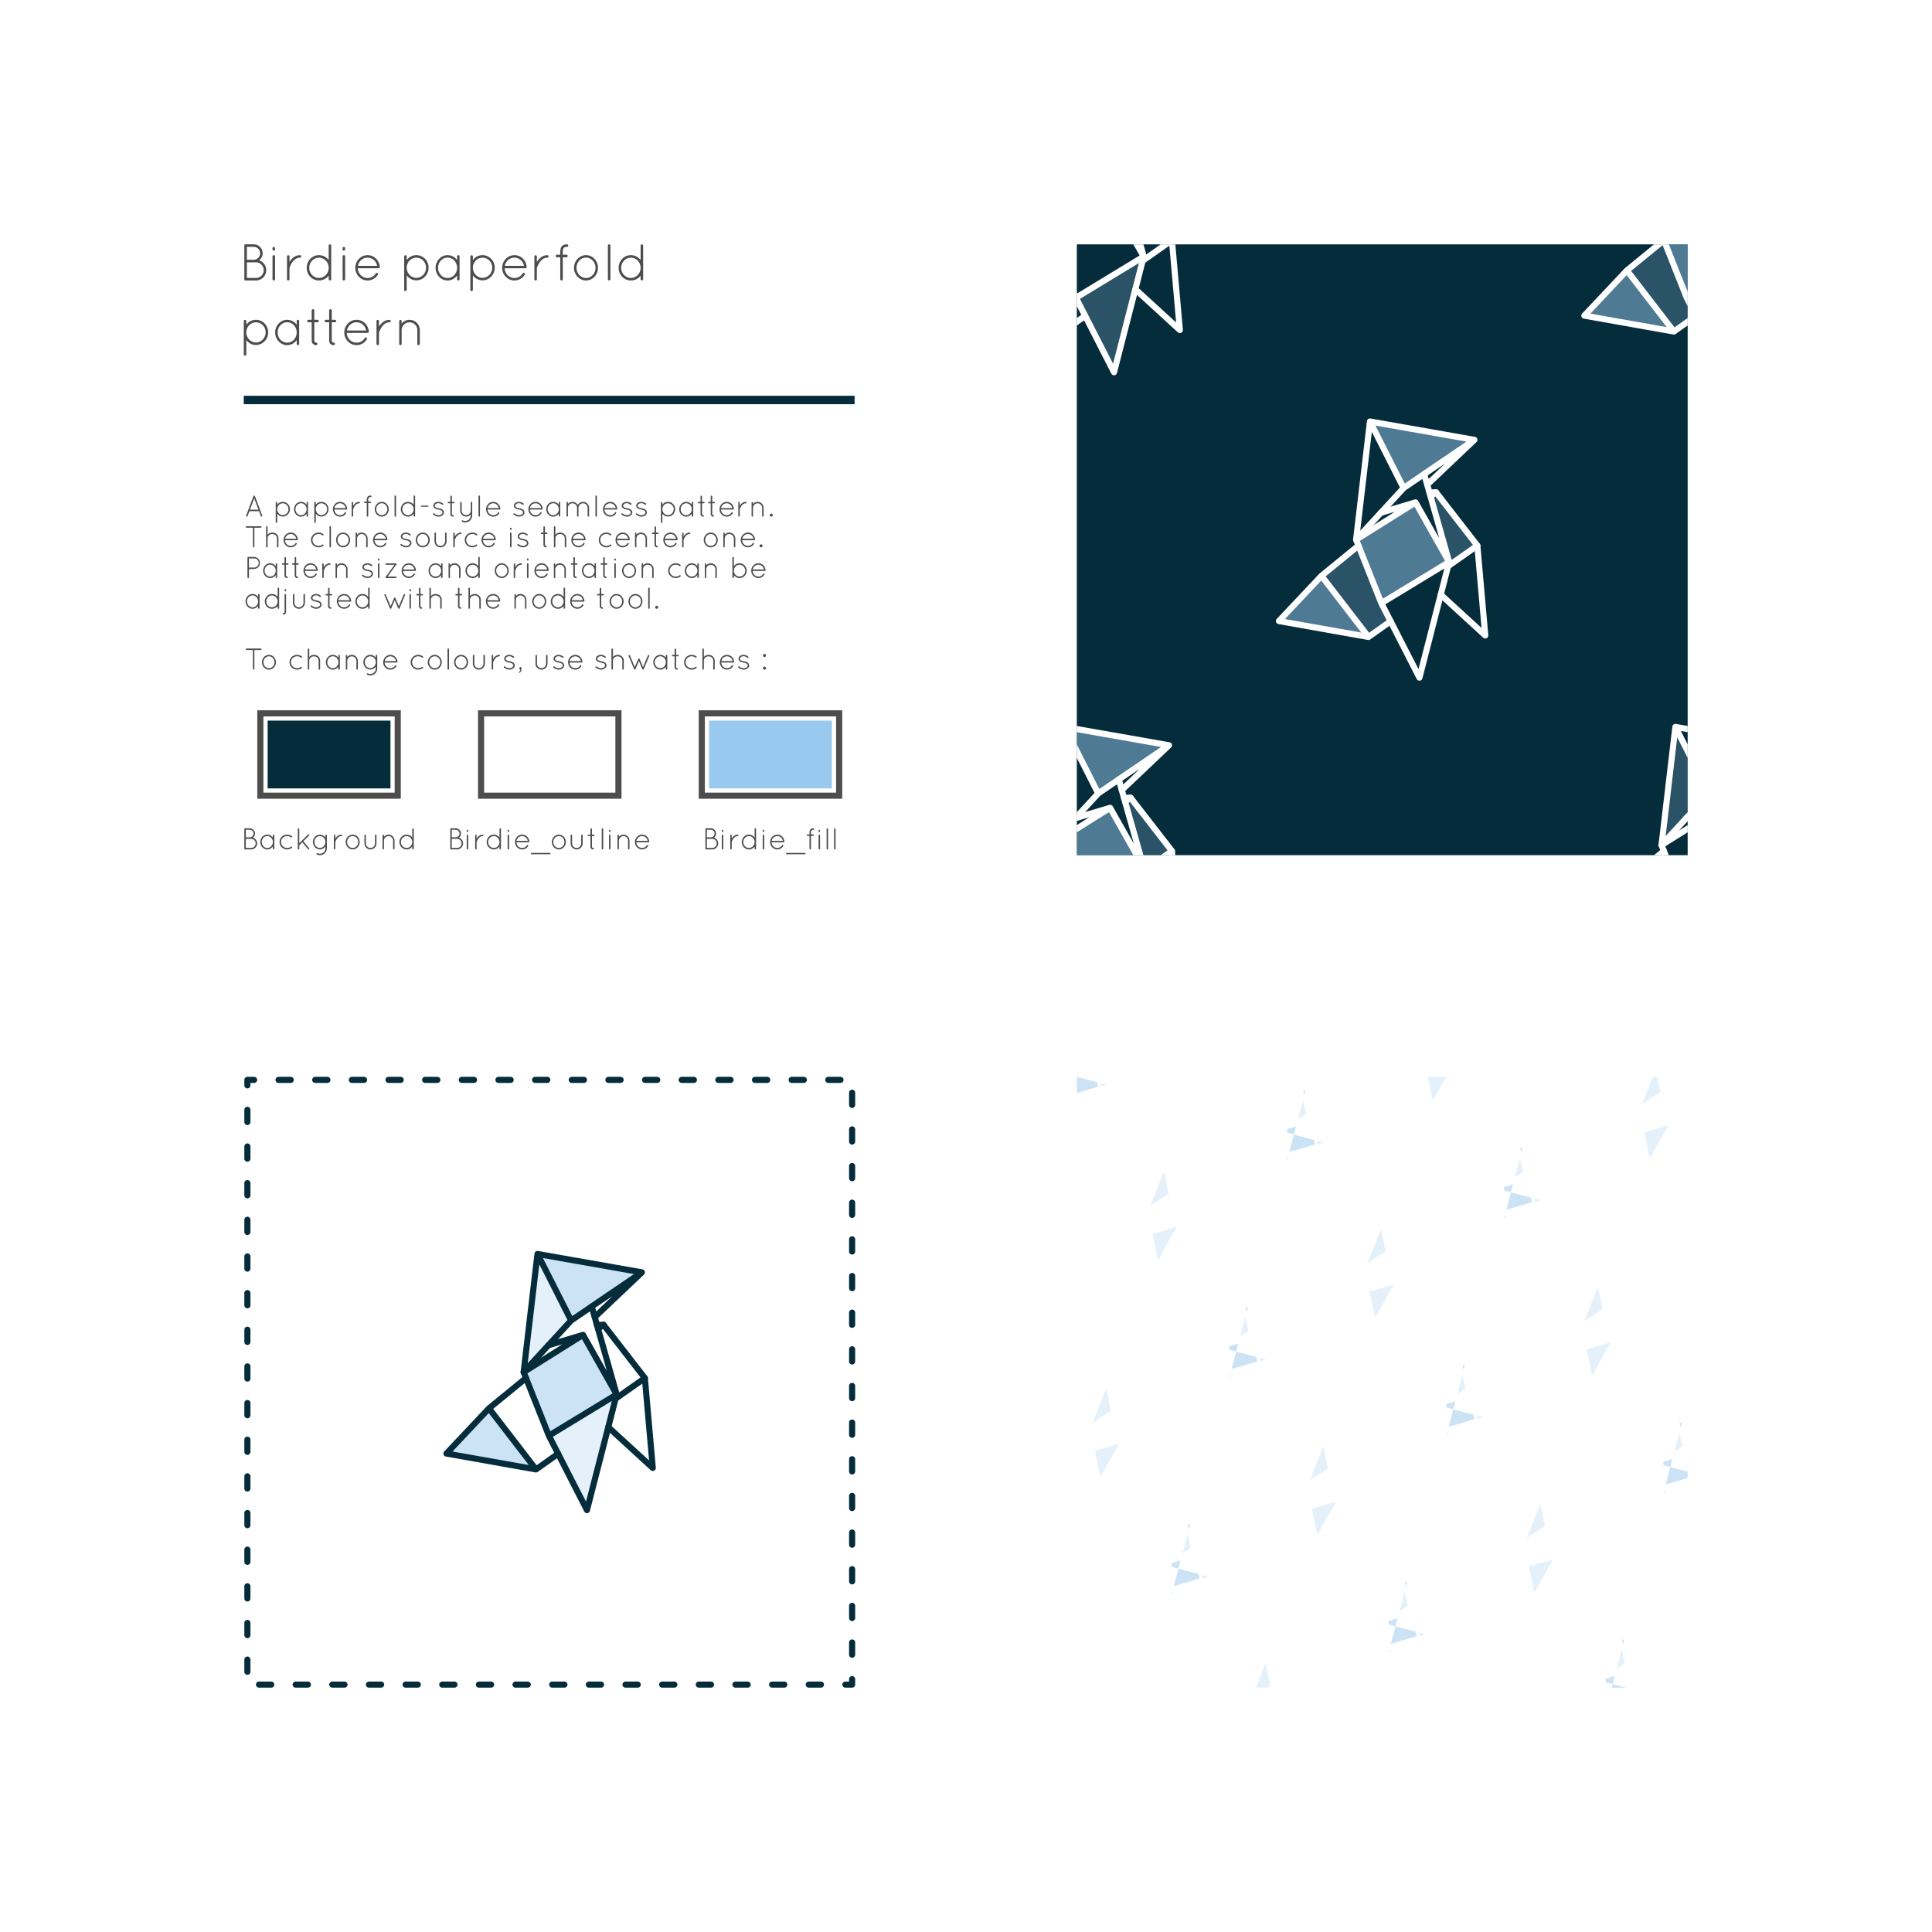 <svg xmlns:osb="http://www.openswatchbook.org/uri/2009/osb" xmlns="http://www.w3.org/2000/svg" xmlns:xlink="http://www.w3.org/1999/xlink" viewBox="0 0 316.286 316.286" height="1195.411" width="1195.411"><defs><linearGradient id="f" osb:paint="solid" gradientTransform="matrix(.265 0 0 .265 -253.787 -19.92)"><stop offset="0" stop-color="#9ac9ef"/></linearGradient><linearGradient xlink:href="#f" id="j" x1="60.191" y1="148.421" x2="77.3" y2="148.421" gradientUnits="userSpaceOnUse"/><linearGradient id="e" osb:paint="solid" gradientTransform="matrix(.265 0 0 .265 32.11 62.739)"><stop offset="0" stop-color="#052c3b"/></linearGradient><linearGradient xlink:href="#f" id="i" x1="57.92" y1="164.486" x2="73.164" y2="164.486" gradientUnits="userSpaceOnUse"/><linearGradient xlink:href="#f" id="k" x1="45.271" y1="173.272" x2="59.948" y2="173.272" gradientUnits="userSpaceOnUse"/><linearGradient xlink:href="#e" id="h" x1="-217.714" y1="33.821" x2="-117.714" y2="33.821" gradientUnits="userSpaceOnUse"/><linearGradient id="l" osb:paint="solid" gradientTransform="matrix(.07 0 0 .07 -222.154 -26.053)"><stop offset="0" stop-color="#fff"/></linearGradient><pattern id="d" patternTransform="matrix(.265 0 0 .265 -146.486 41.284)" height="377.953" width="377.953" patternUnits="userSpaceOnUse"><use xlink:href="#c" transform="matrix(3.78 0 0 3.78 -220.638 -108.893)" width="100%" height="100%"/></pattern><pattern patternTransform="rotate(30 -150.283 -252.704) scale(.143)" id="a" xlink:href="#b"/><pattern xlink:href="#a" id="n" patternTransform="matrix(.094 .025 -.025 .094 58.377 165.097)"/><pattern id="b" patternTransform="matrix(.265 0 0 .265 -146.486 41.284)" height="377.953" width="377.953" patternUnits="userSpaceOnUse"><use xlink:href="#c" transform="matrix(3.78 0 0 3.78 -220.638 -108.893)" width="100%" height="100%"/></pattern><clipPath id="g" clipPathUnits="userSpaceOnUse"><path style="marker:none" fill="#c83737" stroke-width="2" stroke-linecap="round" stroke-linejoin="round" d="M-217.714-16.179h100v100h-100z"/></clipPath></defs><g transform="translate(117.909 11.189)"><g aria-label="Birdie paperfold pattern" style="line-height:1.25;text-align:start" font-weight="400" font-size="32" font-family="Quicksand" letter-spacing="0" word-spacing="0" fill="#4d4d4d"><path d="M-77.909 34.526c0 .11.085.203.195.203h1.702c.931 0 1.693-.753 1.693-1.693a1.7 1.7 0 00-1.16-1.6c.339-.271.568-.686.568-1.152 0-.82-.66-1.481-1.474-1.481H-77.705a.206.206 0 00-.204.203zm.415-.212v-2.556h1.482c.703 0 1.27.575 1.278 1.278a1.283 1.283 0 01-1.278 1.278zm0-2.98v-2.116h1.11a1.06 1.06 0 011.058 1.066c0 .576-.474 1.05-1.059 1.05zM-73.297 34.526c0 .11.093.203.203.203a.208.208 0 00.212-.203v-3.742c0-.119-.093-.203-.212-.203a.2.2 0 00-.203.203zm0-4.902c0 .118.093.22.203.22a.217.217 0 00.212-.22v-.195a.208.208 0 00-.415 0zM-70.924 34.526c0 .119.093.203.212.203a.199.199 0 00.194-.203v-1.82c0-.017 0-.034.017-.068.06-.17.22-.593.5-.965.288-.373.66-.677 1.202-.677.11 0 .203-.094.203-.204a.2.2 0 00-.203-.203c-.796 0-1.346.525-1.66 1.016-.025.034-.042.068-.059.102v-.915a.199.199 0 00-.194-.203c-.119 0-.212.085-.212.203zM-64.1 34.526a.208.208 0 00.415 0v-5.52a.208.208 0 00-.415 0v2.387a1.98 1.98 0 00-1.591-.812c-1.118 0-2.007.931-2.007 2.082 0 1.135.89 2.066 2.007 2.066.652 0 1.228-.313 1.592-.804zm-1.591-.212c-.872 0-1.592-.736-1.592-1.65 0-.923.72-1.668 1.592-1.668.855 0 1.558.71 1.592 1.6v.135c-.034.88-.737 1.583-1.592 1.583zM-61.82 34.526c0 .11.093.203.203.203a.208.208 0 00.211-.203v-3.742c0-.119-.093-.203-.211-.203a.2.2 0 00-.204.203zm0-4.902c0 .118.093.22.203.22a.217.217 0 00.211-.22v-.195a.208.208 0 00-.415 0zM-57.729 34.73c.703 0 1.32-.373 1.676-.94.06-.102.026-.22-.067-.288a.198.198 0 00-.271.067 1.56 1.56 0 01-1.338.754c-.855 0-1.566-.686-1.609-1.592h3.404c.11 0 .203-.076.203-.186v-.034c-.085-1.084-.931-1.93-1.998-1.93-1.118 0-2.015.931-2.015 2.082 0 1.135.897 2.066 2.015 2.066zm0-3.743c.762 0 1.422.567 1.558 1.346h-3.141c.152-.787.804-1.346 1.583-1.346zM-51.742 36.262c0 .11.093.203.203.203a.208.208 0 00.212-.203v-2.37c.356.49.931.812 1.575.812 1.117 0 2.006-.94 2.006-2.066 0-1.134-.889-2.057-2.006-2.057-.644 0-1.22.321-1.575.804v-.601a.208.208 0 00-.415 0v1.939zm.415-3.692c.034-.88.737-1.574 1.575-1.574.88 0 1.592.728 1.592 1.642 0 .914-.712 1.651-1.592 1.66-.855-.009-1.575-.746-1.575-1.66zM-42.876 30.58a.2.2 0 00-.203.204v.61a1.929 1.929 0 00-1.558-.813c-1.092 0-1.964.94-1.964 2.074 0 1.135.872 2.074 1.964 2.074.635 0 1.202-.33 1.558-.82v.617c0 .11.093.203.203.203.11 0 .203-.093.203-.203v-3.742a.2.2 0 00-.203-.203zm-1.76 3.743c-.848 0-1.559-.737-1.559-1.668 0-.931.711-1.676 1.558-1.676.855 0 1.558.745 1.558 1.676 0 .931-.703 1.668-1.558 1.668zM-40.91 36.262c0 .11.093.203.203.203a.208.208 0 00.211-.203v-2.37c.356.49.932.812 1.575.812 1.118 0 2.007-.94 2.007-2.066 0-1.134-.89-2.057-2.007-2.057-.643 0-1.219.321-1.575.804v-.601a.208.208 0 00-.414 0v1.939zm.414-3.692c.034-.88.737-1.574 1.575-1.574.88 0 1.592.728 1.592 1.642 0 .914-.711 1.651-1.592 1.66-.855-.009-1.575-.746-1.575-1.66zM-33.685 34.73c.703 0 1.32-.373 1.676-.94.06-.102.026-.22-.067-.288a.198.198 0 00-.271.067 1.56 1.56 0 01-1.338.754c-.855 0-1.566-.686-1.609-1.592h3.404c.11 0 .203-.076.203-.186v-.034c-.085-1.084-.931-1.93-1.998-1.93-1.118 0-2.015.931-2.015 2.082 0 1.135.897 2.066 2.015 2.066zm0-3.743c.762 0 1.422.567 1.558 1.346h-3.141c.152-.787.804-1.346 1.583-1.346zM-30.426 34.526c0 .119.093.203.211.203a.199.199 0 00.195-.203v-1.82c0-.017 0-.034.017-.068.06-.17.22-.593.5-.965.287-.373.66-.677 1.202-.677.11 0 .203-.094.203-.204a.2.2 0 00-.203-.203c-.796 0-1.346.525-1.66 1.016-.025.034-.042.068-.059.102v-.915a.199.199 0 00-.195-.203c-.118 0-.211.085-.211.203zM-25.08 28.811c-.33 0-.635.076-.838.296-.195.23-.263.542-.271.966v.44h-.55a.208.208 0 000 .415h.55v3.607a.208.208 0 00.415 0v-3.607h.584a.21.21 0 00.212-.212.208.208 0 00-.212-.203h-.584v-.44c0-.381.076-.585.17-.686.084-.102.236-.161.524-.161.11 0 .203-.093.203-.203a.208.208 0 00-.203-.212zM-23.94 32.655c0 1.126.88 2.074 1.964 2.074 1.092 0 1.964-.948 1.964-2.074s-.872-2.074-1.964-2.074c-1.084 0-1.964.948-1.964 2.074zm.406 0c0-.923.711-1.676 1.558-1.676.847 0 1.558.753 1.558 1.676 0 .923-.711 1.668-1.558 1.668-.847 0-1.558-.745-1.558-1.668zM-18.395 34.526a.208.208 0 00.415 0v-5.52a.208.208 0 00-.415 0zM-13.035 34.526a.208.208 0 00.415 0v-5.52a.208.208 0 00-.415 0v2.387a1.98 1.98 0 00-1.592-.812c-1.117 0-2.006.931-2.006 2.082 0 1.135.889 2.066 2.006 2.066.652 0 1.228-.313 1.592-.804zm-1.592-.212c-.872 0-1.591-.736-1.591-1.65 0-.923.72-1.668 1.591-1.668.856 0 1.558.71 1.592 1.6v.135c-.034.88-.736 1.583-1.592 1.583zM-78.002 46.845a.208.208 0 00.415 0v-2.37c.356.49.932.812 1.575.812 1.118 0 2.007-.94 2.007-2.066 0-1.134-.89-2.057-2.007-2.057-.643 0-1.22.322-1.575.804v-.6a.208.208 0 00-.415 0v1.938zm.415-3.691c.034-.88.737-1.575 1.575-1.575.88 0 1.592.728 1.592 1.642 0 .915-.711 1.651-1.592 1.66-.855-.009-1.575-.745-1.575-1.66zM-69.136 41.164a.2.2 0 00-.203.203v.61a1.929 1.929 0 00-1.558-.813c-1.092 0-1.964.94-1.964 2.074 0 1.135.872 2.075 1.964 2.075.635 0 1.202-.33 1.558-.822v.618c0 .11.093.204.203.204.11 0 .203-.093.203-.204v-3.742a.2.2 0 00-.203-.203zm-1.76 3.742c-.847 0-1.559-.736-1.559-1.668 0-.931.712-1.676 1.558-1.676.855 0 1.558.745 1.558 1.676 0 .932-.703 1.668-1.558 1.668zM-65.926 41.164h-.533v-1.54c0-.103-.11-.204-.22-.204a.219.219 0 00-.203.203v1.541h-.517c-.203 0-.203.102-.203.203 0 .102 0 .203.203.203h.517v3.023c0 .415.313.72.728.72.101 0 .211-.102.211-.204 0-.101-.11-.211-.211-.211-.102 0-.305-.102-.305-.305V41.57h.533a.219.219 0 00.203-.203.219.219 0 00-.203-.203zM-63.065 41.164h-.533v-1.54c0-.103-.11-.204-.22-.204a.219.219 0 00-.204.203v1.541h-.516c-.203 0-.203.102-.203.203 0 .102 0 .203.203.203h.516v3.023c0 .415.314.72.728.72.102 0 .212-.102.212-.204 0-.101-.11-.211-.212-.211-.101 0-.304-.102-.304-.305V41.57h.533a.219.219 0 00.203-.203.219.219 0 00-.203-.203zM-59.532 45.313c.703 0 1.321-.373 1.677-.94.06-.102.025-.22-.068-.288a.198.198 0 00-.27.068 1.56 1.56 0 01-1.339.753c-.855 0-1.566-.686-1.608-1.591h3.403c.11 0 .204-.077.204-.187v-.034c-.085-1.083-.932-1.93-1.999-1.93-1.117 0-2.015.931-2.015 2.083 0 1.134.898 2.066 2.015 2.066zm0-3.743c.762 0 1.423.568 1.558 1.347h-3.14c.152-.788.804-1.347 1.582-1.347zM-56.273 45.11c0 .118.093.203.212.203a.199.199 0 00.195-.204v-1.82c0-.017 0-.034.017-.068.059-.169.22-.592.5-.965.287-.372.66-.677 1.201-.677.11 0 .204-.093.204-.203a.2.2 0 00-.204-.204c-.796 0-1.346.525-1.66 1.016-.025.034-.041.068-.058.102v-.914a.199.199 0 00-.195-.204c-.119 0-.212.085-.212.204zM-49.589 45.11a.2.2 0 00.203.203.2.2 0 00.204-.204v-2.252a1.681 1.681 0 00-2.972-1.084v-.397a.199.199 0 10-.398 0v3.784s.008.009.008.017c0 .009 0 .017.009.026.025.05.076.093.135.11h.051c.06 0 .119-.026.153-.077.025-.025.033-.059.042-.093V42.857c.017-.702.584-1.278 1.287-1.278.711 0 1.278.576 1.278 1.278z" style="line-height:1;-inkscape-font-specification:Quicksand;text-align:start"/></g><g transform="translate(276.091 44.99)" clip-path="url(#g)" id="c"><path style="marker:none" fill="url(#h)" stroke-linecap="round" stroke-dasharray="2,4" d="M-217.714-16.179h100v100h-100z"/><g id="m" opacity="1" stroke-width="1" stroke-miterlimit="4" stroke-dasharray="none"><path d="M57.92 162.33l9.734-6.1 5.51 9.76-11.108 6.752z" opacity=".5" fill="url(#i)" transform="translate(-229.892 -130.133)"/><path d="M77.3 145.98l-17.11-3.01 5.515 10.901z" opacity=".5" fill="url(#j)" transform="translate(-229.892 -130.133)"/><path d="M45.271 175.671l6.973-7.402 7.704 10.005z" opacity=".5" fill="url(#k)" transform="translate(-229.892 -130.133)"/><path d="M60.19 142.97l-2.27 19.36 7.785-8.459zM62.056 172.742l11.108-6.751-4.865 18.953z" style="font-variant-east_asian:normal" opacity=".25" fill="url(#i)" transform="translate(-229.892 -130.133)"/><path d="M71.008 154.565l-.897.66 3.053 10.766-.178.693 4.8-3.378zM52.251 168.262l7.697 10.012 3.624-2.567-1.516-2.965-3.748-9.434z" style="font-variant-east_asian:normal" opacity=".25" fill="url(#i)" transform="translate(-229.892 -130.133)"/><g transform="matrix(.313 0 0 .314 -194.003 -1.868)" stroke="url(#l)" stroke-width="3.187" fill="none" stroke-linecap="round" stroke-linejoin="round"><path d="M70.322 108.387l7.247-61.598 54.61 9.577-37.01 25.105zM77.569 46.79l17.6 34.68M132.179 56.366l-24.671 23.346M108.684 83.846l3.413-.166 21.632 27.81 4.143 46.845-23.283-21.256"/><path d="M70.322 108.387l13.2 33.126 19.928 38.822 15.529-60.304-17.587-31.057-18.157 5.424M101.392 88.976l-31.07 19.41M83.522 141.513l35.457-21.482M105.931 74.17l13.048 45.861"/><path d="M71.56 111.496l-19.333 15.76-22.278 23.575 46.844 8.282 11.57-8.17M52.205 127.28l24.588 31.833M112.097 83.68l-2.863 2.1M133.73 111.49l-15.32 10.747"/></g></g><use xlink:href="#m" transform="translate(-50 -50)" width="100%" height="100%"/><use height="100%" width="100%" transform="translate(-50 50)" xlink:href="#m"/><use xlink:href="#m" transform="translate(50 50)" width="100%" height="100%"/><use height="100%" width="100%" transform="translate(50 -50)" xlink:href="#m"/></g><rect ry="0" rx="0" y="165.097" x="58.377" height="100" width="100" fill="url(#n)"/><path style="marker:none" fill="none" stroke="url(#e)" stroke-linecap="round" stroke-linejoin="round" stroke-dasharray="2,4" stroke-dashoffset=".9" d="M-77.409 29.311h99v99h-99z" transform="translate(0 136.286)"/><path style="font-variant-east_asian:normal" d="M57.92 162.33l9.734-6.1 5.51 9.76-11.108 6.752zM77.3 145.98l-17.11-3.01 5.515 10.901zM45.271 175.671l6.973-7.402 7.704 10.005z" opacity=".5" fill="url(#j)" transform="translate(-90.086 51.143)"/><path style="font-variant-east_asian:normal" d="M60.19 142.97l-2.27 19.36 7.785-8.459zM62.056 172.742l11.108-6.751-4.865 18.953z" opacity=".25" fill="url(#i)" transform="translate(-90.086 51.143)"/><path style="font-variant-east_asian:normal" d="M71.008 154.565l-.897.66 3.053 10.766-.178.693 4.8-3.378zM52.251 168.262l7.697 10.012 3.624-2.567-1.516-2.965-3.748-9.434z" opacity=".25" fill="url(#i)" transform="translate(-90.086 51.143)"/><g transform="matrix(.313 0 0 .314 -54.197 179.407)" stroke="url(#e)" stroke-width="3.187" fill="none" stroke-linecap="round" stroke-linejoin="round"><path d="M70.322 108.387l7.247-61.598 54.61 9.577-37.01 25.105zM77.569 46.79l17.6 34.68M132.179 56.366l-24.671 23.346M108.684 83.846l3.413-.166 21.632 27.81 4.143 46.845-23.283-21.256"/><path d="M70.322 108.387l13.2 33.126 19.928 38.822 15.529-60.304-17.587-31.057-18.157 5.424M101.392 88.976l-31.07 19.41M83.522 141.513l35.457-21.482M105.931 74.17l13.048 45.861"/><path d="M71.56 111.496l-19.333 15.76-22.278 23.575 46.844 8.282 11.57-8.17M52.205 127.28l24.588 31.833M112.097 83.68l-2.863 2.1M133.73 111.49l-15.32 10.747"/></g><flowRoot xml:space="preserve" style="line-height:1.25" fill="#000" fill-opacity="1" stroke="none" font-family="sans-serif" font-style="normal" font-weight="400" font-size="40" letter-spacing="0" word-spacing="0"><flowRegion><path d="M208 197.411h246v140H208z"/></flowRegion><flowPara/></flowRoot><g aria-label="A paperfold-style seamless pattern. The clone source is the center one. Pattern size and orientation can be adjusted with the node tool. To change colours, use shwatches :" style="line-height:1em" font-weight="400" font-size="18.667" font-family="Quicksand" letter-spacing="0" word-spacing="0" fill="#4d4d4d"><path d="M-75.197 73.309c.02.049.069.079.113.079.015 0 .025-.005.045-.005a.124.124 0 00.064-.158l-1.2-3.206c-.015-.044-.064-.074-.119-.074-.049 0-.098.03-.118.074l-1.2 3.206c-.025.059.01.133.069.158.015 0 .034.005.044.005.05 0 .094-.03.114-.08l.306-.814h1.576zm-1.092-2.914l.697 1.857h-1.398zM-72.77 74.282a.121.121 0 00.242 0v-1.383c.207.286.542.474.918.474.652 0 1.17-.548 1.17-1.205 0-.662-.518-1.2-1.17-1.2-.376 0-.711.187-.919.469v-.351a.121.121 0 00-.242 0v1.131zm.241-2.154c.02-.513.43-.918.919-.918a.94.94 0 01.928.958c0 .533-.415.963-.928.968-.499-.005-.919-.435-.919-.968zM-67.599 70.968a.117.117 0 00-.119.118v.356a1.125 1.125 0 00-.908-.474c-.637 0-1.146.548-1.146 1.21 0 .661.509 1.21 1.146 1.21.37 0 .701-.193.908-.48v.361a.12.12 0 00.119.119.12.12 0 00.119-.119v-2.183a.117.117 0 00-.119-.118zm-1.027 2.182c-.494 0-.91-.43-.91-.972 0-.544.416-.978.91-.978.499 0 .908.434.908.978 0 .543-.41.972-.908.972zM-66.452 74.282a.121.121 0 00.242 0v-1.383c.207.286.543.474.918.474.652 0 1.17-.548 1.17-1.205 0-.662-.518-1.2-1.17-1.2-.375 0-.711.187-.918.469v-.351a.121.121 0 00-.242 0v1.131zm.242-2.154c.02-.513.43-.918.918-.918a.94.94 0 01.929.958c0 .533-.415.963-.929.968-.499-.005-.918-.435-.918-.968zM-62.238 73.388c.41 0 .77-.218.978-.549.035-.059.015-.128-.04-.168a.115.115 0 00-.157.04.91.91 0 01-.78.44c-.5 0-.914-.4-.94-.929h1.986c.065 0 .119-.044.119-.109v-.019c-.05-.633-.543-1.127-1.166-1.127-.652 0-1.175.544-1.175 1.215 0 .662.523 1.206 1.175 1.206zm0-2.183c.445 0 .83.33.91.785h-1.833a.945.945 0 01.923-.785zM-60.337 73.269c0 .07.055.119.124.119.059 0 .113-.05.113-.119v-1.062c0-.01 0-.02.01-.04.035-.098.129-.345.292-.562.167-.218.385-.395.7-.395a.12.12 0 00.12-.119.117.117 0 00-.12-.119c-.463 0-.784.307-.967.593-.015.02-.025.04-.035.06v-.534a.116.116 0 00-.113-.119c-.07 0-.124.05-.124.119zM-57.218 69.935c-.193 0-.37.045-.489.173-.114.133-.153.316-.158.563v.257h-.321a.121.121 0 000 .242h.32v2.104a.121.121 0 00.243 0V71.17h.34c.07 0 .124-.054.124-.123a.121.121 0 00-.123-.119h-.341v-.257c0-.222.044-.34.099-.4.05-.06.138-.094.306-.094a.121.121 0 000-.242zM-56.553 72.178c0 .656.513 1.21 1.146 1.21.637 0 1.145-.554 1.145-1.21 0-.657-.508-1.21-1.145-1.21-.633 0-1.146.553-1.146 1.21zm.237 0c0-.539.415-.978.909-.978.493 0 .908.44.908.978s-.415.972-.908.972c-.494 0-.91-.434-.91-.972zM-53.318 73.269a.121.121 0 00.242 0v-3.22a.121.121 0 00-.242 0zM-50.192 73.269a.121.121 0 00.242 0V70.049a.121.121 0 00-.242 0v1.393a1.155 1.155 0 00-.928-.474c-.652 0-1.17.543-1.17 1.214 0 .662.518 1.206 1.17 1.206.38 0 .716-.183.928-.47zm-.928-.123c-.509 0-.929-.43-.929-.964 0-.538.42-.972.929-.972.499 0 .908.414.928.933v.079c-.02.514-.43.924-.928.924zM-48.907 71.768h1.052c.05 0 .094-.04.094-.1 0-.053-.044-.088-.094-.088h-1.052c-.054 0-.094.035-.094.089 0 .06.04.099.094.099zM-47.004 73.042c.197.158.503.34.894.346.237 0 .434-.07.602-.193.163-.124.277-.287.277-.489a.604.604 0 00-.272-.494 1.682 1.682 0 00-.588-.197h-.01c-.222-.035-.385-.094-.493-.168-.094-.074-.139-.144-.139-.242 0-.1.055-.198.153-.277a.727.727 0 01.46-.138c.237 0 .415.123.592.242.055.034.129.02.163-.035a.126.126 0 00-.034-.168c-.188-.118-.41-.261-.721-.261-.247 0-.45.064-.593.162a.6.6 0 00-.262.475c0 .187.109.345.262.434.138.099.33.148.548.188l.01.005c.237.04.41.099.514.178.123.103.168.182.173.296 0 .109-.065.217-.183.296a.73.73 0 01-.46.149c-.306 0-.572-.159-.74-.282a.118.118 0 00-.168.015c-.04.05-.035.113.015.158zM-43.617 70.968h-.311v-.9c0-.059-.065-.118-.129-.118-.06 0-.118.06-.118.119v.899h-.302c-.118 0-.118.059-.118.118 0 .06 0 .119.118.119h.302v1.763c0 .242.182.42.424.42.06 0 .124-.06.124-.119 0-.06-.064-.123-.124-.123-.059 0-.177-.06-.177-.178v-1.763h.31c.06 0 .12-.06.12-.119 0-.06-.06-.118-.12-.118zM-42.568 72.395c0 .543.44.983.978.988.3 0 .568-.139.75-.346v.158a.909.909 0 01-1.308.805c-.06-.015-.124 0-.154.06-.03.054-.005.123.05.157.153.07.32.114.499.114a1.14 1.14 0 001.15-1.136V71.08a.095.095 0 00-.014-.05c-.005-.014-.02-.029-.03-.039-.02-.01-.04-.02-.06-.024H-40.735c-.005 0-.01.004-.015.004h-.01a.089.089 0 00-.044.03c-.005 0-.005.005-.01.005 0 .005-.005.01-.005.015-.015.015-.02.04-.02.06v1.313a.75.75 0 01-.75.746.74.74 0 01-.741-.746V71.08c0-.064-.055-.113-.124-.113-.059 0-.113.049-.113.113zM-39.572 73.269a.121.121 0 00.242 0v-3.22a.121.121 0 00-.242 0zM-37.157 73.388c.41 0 .77-.218.977-.549.035-.059.015-.128-.039-.168a.115.115 0 00-.158.04.91.91 0 01-.78.44c-.5 0-.914-.4-.939-.929h1.986c.064 0 .118-.044.118-.109v-.019c-.05-.633-.543-1.127-1.165-1.127-.652 0-1.176.544-1.176 1.215 0 .662.524 1.206 1.176 1.206zm0-2.183c.444 0 .83.33.908.785h-1.832a.945.945 0 01.924-.785zM-33.818 73.042c.198.158.504.34.894.346.237 0 .435-.07.603-.193.163-.124.276-.287.276-.489a.604.604 0 00-.272-.494 1.682 1.682 0 00-.587-.197h-.01c-.222-.035-.385-.094-.494-.168-.094-.074-.138-.144-.138-.242 0-.1.054-.198.153-.277a.727.727 0 01.46-.138c.236 0 .414.123.592.242.054.034.128.02.163-.035a.126.126 0 00-.035-.168c-.187-.118-.41-.261-.72-.261-.248 0-.45.064-.594.162a.6.6 0 00-.261.475c0 .187.108.345.261.434.139.099.331.148.549.188l.01.005c.237.04.41.099.513.178.124.103.168.182.173.296 0 .109-.064.217-.183.296a.73.73 0 01-.459.149c-.306 0-.573-.159-.74-.282a.118.118 0 00-.169.015c-.04.05-.034.113.015.158zM-30.231 73.388c.41 0 .77-.218.978-.549.034-.059.014-.128-.04-.168a.115.115 0 00-.158.04.91.91 0 01-.78.44c-.5 0-.914-.4-.939-.929h1.986c.064 0 .118-.044.118-.109v-.019c-.05-.633-.543-1.127-1.165-1.127-.652 0-1.176.544-1.176 1.215 0 .662.524 1.206 1.176 1.206zm0-2.183c.444 0 .83.33.908.785h-1.832a.945.945 0 01.924-.785zM-26.313 70.968a.117.117 0 00-.119.118v.356a1.125 1.125 0 00-.908-.474c-.637 0-1.146.548-1.146 1.21 0 .661.509 1.21 1.146 1.21.37 0 .701-.193.908-.48v.361a.12.12 0 00.119.119.12.12 0 00.119-.119v-2.183a.117.117 0 00-.119-.118zm-1.027 2.182c-.494 0-.909-.43-.909-.972 0-.544.415-.978.909-.978.499 0 .908.434.908.978 0 .543-.41.972-.908.972zM-21.704 73.274a.116.116 0 00.232 0v-1.319a.982.982 0 00-.983-.983c-.37 0-.696.208-.87.514a.982.982 0 00-1.61-.168v-.232c0-.064-.049-.114-.118-.114-.06 0-.113.05-.113.114v2.213c.014.044.054.084.098.089h.03c.01 0 .015 0 .02-.005.01 0 .024-.01.03-.015a.106.106 0 00.054-.094v-1.319c0-.41.33-.75.745-.75a.75.75 0 01.746.75V73.3c.005.005.005.01.005.014.005.005.005.01.005.01.005.005.005.005.005.01.005 0 .005.005.01.01l.015.015c.005.005.01.01.015.01.01.005.02.015.03.015 0 0 .004.005.01.005h.024a.132.132 0 00.118-.08v-.01s.005-.004.005-.01v-1.333c0-.41.336-.75.746-.75.415 0 .74.34.75.75zM-20.434 73.269a.121.121 0 00.242 0v-3.22a.121.121 0 00-.242 0zM-18.02 73.388c.41 0 .771-.218.979-.549.034-.059.015-.128-.04-.168a.115.115 0 00-.158.04.91.91 0 01-.78.44c-.499 0-.914-.4-.939-.929h1.986c.064 0 .118-.044.118-.109v-.019c-.049-.633-.543-1.127-1.165-1.127-.652 0-1.176.544-1.176 1.215 0 .662.524 1.206 1.176 1.206zm0-2.183c.445 0 .83.33.91.785h-1.833a.945.945 0 01.924-.785zM-16.165 73.042c.197.158.503.34.894.346.237 0 .434-.07.602-.193.163-.124.277-.287.277-.489a.604.604 0 00-.272-.494 1.682 1.682 0 00-.588-.197h-.01c-.222-.035-.385-.094-.493-.168-.094-.074-.139-.144-.139-.242 0-.1.055-.198.153-.277a.727.727 0 01.46-.138c.237 0 .415.123.592.242.055.034.129.02.163-.035a.126.126 0 00-.034-.168c-.188-.118-.41-.261-.721-.261-.247 0-.45.064-.593.162a.6.6 0 00-.262.475c0 .187.109.345.262.434.138.099.331.148.548.188l.01.005c.237.04.41.099.514.178.123.103.168.182.173.296 0 .109-.064.217-.183.296a.73.73 0 01-.46.149c-.306 0-.572-.159-.74-.282a.118.118 0 00-.168.015c-.04.05-.035.113.015.158zM-13.783 73.042c.198.158.504.34.894.346.237 0 .435-.07.603-.193.163-.124.276-.287.276-.489a.604.604 0 00-.271-.494 1.682 1.682 0 00-.588-.197h-.01c-.222-.035-.385-.094-.494-.168-.094-.074-.138-.144-.138-.242 0-.1.054-.198.153-.277a.727.727 0 01.46-.138c.236 0 .414.123.592.242.054.034.129.02.163-.035a.126.126 0 00-.034-.168c-.188-.118-.41-.261-.722-.261-.247 0-.449.064-.592.162a.6.6 0 00-.262.475c0 .187.109.345.262.434.138.099.33.148.548.188l.01.005c.237.04.41.099.513.178.124.103.168.182.173.296 0 .109-.064.217-.182.296a.73.73 0 01-.46.149c-.306 0-.573-.159-.74-.282a.118.118 0 00-.168.015c-.04.05-.035.113.014.158zM-9.713 74.282a.121.121 0 00.242 0v-1.383c.207.286.543.474.918.474.652 0 1.171-.548 1.171-1.205 0-.662-.519-1.2-1.17-1.2-.376 0-.712.187-.92.469v-.351a.121.121 0 00-.241 0v1.131zm.242-2.154c.02-.513.43-.918.918-.918a.94.94 0 01.929.958c0 .533-.415.963-.929.968-.498-.005-.918-.435-.918-.968zM-4.541 70.968a.117.117 0 00-.119.118v.356a1.125 1.125 0 00-.909-.474c-.637 0-1.145.548-1.145 1.21 0 .661.508 1.21 1.145 1.21.37 0 .702-.193.91-.48v.361a.12.12 0 00.118.119.12.12 0 00.118-.119v-2.183a.117.117 0 00-.118-.118zM-5.57 73.15c-.494 0-.908-.43-.908-.972 0-.544.414-.978.908-.978.5 0 .91.434.91.978 0 .543-.41.972-.91.972zM-2.669 70.968h-.311v-.9c0-.059-.064-.118-.128-.118-.06 0-.119.06-.119.119v.899h-.301c-.119 0-.119.059-.119.118 0 .06 0 .119.119.119h.301v1.763c0 .242.183.42.425.42.06 0 .123-.06.123-.119 0-.06-.064-.123-.123-.123-.06 0-.178-.06-.178-.178v-1.763h.311c.06 0 .119-.06.119-.119 0-.06-.06-.118-.119-.118zM-1 70.968h-.311v-.9c0-.059-.064-.118-.129-.118-.059 0-.118.06-.118.119v.899h-.301c-.119 0-.119.059-.119.118 0 .06 0 .119.119.119h.3v1.763c0 .242.184.42.426.42.059 0 .123-.06.123-.119 0-.06-.064-.123-.123-.123-.06 0-.178-.06-.178-.178v-1.763H-1c.06 0 .119-.06.119-.119 0-.06-.06-.118-.119-.118zM1.061 73.388c.41 0 .77-.218.978-.549.035-.059.015-.128-.04-.168a.115.115 0 00-.158.04.91.91 0 01-.78.44c-.499 0-.914-.4-.938-.929h1.985c.064 0 .119-.044.119-.109v-.019c-.05-.633-.544-1.127-1.166-1.127-.652 0-1.175.544-1.175 1.215 0 .662.523 1.206 1.175 1.206zm0-2.183c.445 0 .83.33.909.785H.138a.945.945 0 01.923-.785zM2.962 73.269c0 .07.054.119.124.119.059 0 .113-.05.113-.119v-1.062c0-.01 0-.02.01-.04.035-.098.128-.345.291-.562.168-.218.386-.395.702-.395a.12.12 0 00.118-.119.117.117 0 00-.118-.119c-.465 0-.786.307-.968.593-.015.02-.025.04-.035.06v-.534a.116.116 0 00-.113-.119c-.07 0-.124.05-.124.119zM6.861 73.269c0 .07.054.119.119.119.064 0 .118-.05.118-.119v-1.314a.98.98 0 00-1.734-.632v-.232a.116.116 0 10-.232 0V73.299s.005.005.005.01c0 .004 0 .01.005.014a.13.13 0 00.08.065h.029c.035 0 .07-.015.089-.045a.11.11 0 00.025-.054v-1.334c.01-.41.34-.746.75-.746.415 0 .746.336.746.746zM8.107 73.14c0 .139.109.248.247.248a.245.245 0 00.247-.247.245.245 0 00-.247-.247.245.245 0 00-.247.247zM-76.501 78.297a.12.12 0 00.119.118.12.12 0 00.118-.118V75.2h1.042a.121.121 0 000-.242h-2.321a.121.121 0 000 .242h1.042zM-72.565 78.297a.121.121 0 00.242 0v-1.348c0-.559-.455-.954-1.013-.954a1 1 0 00-.765.356v-1.274a.121.121 0 00-.242 0v3.22c0 .015 0 .025.005.04.005.014.01.024.02.039.024.025.059.04.093.04h.025c.005 0 .01-.006.01-.006.035-.01.06-.03.074-.059.005-.005.005-.01.01-.02 0-.005.005-.01.005-.02V76.95c0-.425.346-.712.765-.712.425 0 .77.287.77.712zM-70.312 78.415c.41 0 .77-.217.978-.548.035-.06.015-.128-.04-.168a.115.115 0 00-.157.04.91.91 0 01-.78.44c-.5 0-.914-.4-.939-.93h1.985c.065 0 .119-.044.119-.108v-.02c-.05-.632-.543-1.126-1.166-1.126-.652 0-1.175.544-1.175 1.215 0 .662.523 1.205 1.175 1.205zm0-2.183c.445 0 .83.331.91.786h-1.833a.945.945 0 01.923-.786zM-65.747 78.415c.286 0 .558-.098.76-.256.06-.045.07-.119.025-.173a.121.121 0 00-.163-.02c-.173.133-.39.212-.622.212-.563 0-1.008-.434-1.008-.978 0-.533.445-.973 1.008-.973.232 0 .45.08.622.218.054.04.123.024.163-.02.044-.054.035-.128-.015-.163a1.245 1.245 0 00-.77-.267c-.692 0-1.245.534-1.245 1.205 0 .682.553 1.215 1.245 1.215zM-63.968 78.297a.121.121 0 00.242 0v-3.22a.121.121 0 00-.242 0zM-62.89 77.205c0 .657.513 1.21 1.145 1.21.637 0 1.146-.553 1.146-1.21 0-.656-.509-1.21-1.146-1.21-.632 0-1.146.554-1.146 1.21zm.236 0c0-.538.415-.978.909-.978.494 0 .909.44.909.978 0 .539-.415.973-.909.973-.494 0-.909-.434-.909-.973zM-57.962 78.297c0 .069.054.118.119.118.064 0 .118-.049.118-.118v-1.314a.98.98 0 00-1.734-.632v-.232a.116.116 0 10-.231 0V78.327s.004.004.004.01c0 .004 0 .01.005.014a.13.13 0 00.08.064h.03c.034 0 .068-.014.088-.044a.11.11 0 00.025-.054v-1.334c.01-.41.34-.746.75-.746.415 0 .746.336.746.746zM-55.659 78.415c.41 0 .77-.217.978-.548.035-.06.015-.128-.04-.168a.115.115 0 00-.158.04.91.91 0 01-.78.44c-.499 0-.914-.4-.938-.93h1.985c.064 0 .119-.044.119-.108v-.02c-.05-.632-.544-1.126-1.166-1.126-.652 0-1.175.544-1.175 1.215 0 .662.523 1.205 1.175 1.205zm0-2.183c.445 0 .83.331.909.786h-1.833a.945.945 0 01.924-.786zM-52.32 78.07c.198.158.504.34.894.345.238 0 .435-.069.603-.192.163-.124.277-.287.277-.49a.604.604 0 00-.272-.493 1.682 1.682 0 00-.588-.198h-.01c-.222-.034-.385-.093-.494-.168-.093-.074-.138-.143-.138-.242 0-.098.054-.197.153-.276a.727.727 0 01.46-.138c.237 0 .414.123.592.242.055.034.129.02.163-.035a.126.126 0 00-.034-.168c-.188-.118-.41-.262-.721-.262-.247 0-.45.065-.593.163a.6.6 0 00-.262.474c0 .188.109.346.262.435.138.099.33.148.548.188l.01.005c.237.04.41.099.514.178.123.103.168.182.173.296 0 .109-.065.217-.183.296a.73.73 0 01-.46.148c-.306 0-.572-.158-.74-.281a.118.118 0 00-.168.015c-.04.049-.035.113.015.158zM-49.85 77.205c0 .657.515 1.21 1.147 1.21.637 0 1.146-.553 1.146-1.21 0-.656-.51-1.21-1.146-1.21-.632 0-1.146.554-1.146 1.21zm.238 0c0-.538.415-.978.909-.978.494 0 .908.44.908.978 0 .539-.414.973-.908.973-.494 0-.909-.434-.909-.973zM-46.775 77.428c0 .543.434.987.978.987a.989.989 0 00.992-.987v-1.319c0-.07-.054-.119-.123-.119a.12.12 0 00-.119.119v1.319a.754.754 0 01-.75.75.748.748 0 01-.741-.75v-1.319a.117.117 0 00-.119-.119.117.117 0 00-.118.119zM-43.697 78.297c0 .069.054.118.124.118.059 0 .113-.049.113-.118v-1.062c0-.01 0-.02.01-.04.035-.098.128-.345.291-.563.168-.217.386-.395.702-.395a.12.12 0 00.118-.118.117.117 0 00-.118-.119c-.465 0-.786.307-.968.593-.015.02-.025.04-.035.06v-.534a.116.116 0 00-.113-.119c-.07 0-.124.05-.124.119zM-40.58 78.415c.286 0 .558-.098.76-.256.06-.045.07-.119.025-.173a.121.121 0 00-.163-.02c-.173.133-.39.212-.622.212-.563 0-1.008-.434-1.008-.978 0-.533.445-.973 1.008-.973.232 0 .45.08.622.218.054.04.124.024.163-.02.045-.054.035-.128-.015-.163a1.245 1.245 0 00-.77-.267c-.692 0-1.245.534-1.245 1.205 0 .682.553 1.215 1.245 1.215zM-37.91 78.415c.41 0 .77-.217.978-.548.035-.06.015-.128-.04-.168a.115.115 0 00-.157.04.91.91 0 01-.78.44c-.5 0-.915-.4-.94-.93h1.986c.064 0 .119-.044.119-.108v-.02c-.05-.632-.544-1.126-1.166-1.126-.652 0-1.175.544-1.175 1.215 0 .662.523 1.205 1.175 1.205zm0-2.183c.445 0 .83.331.909.786h-1.832a.945.945 0 01.923-.786zM-34.412 78.297a.121.121 0 00.242 0v-2.183c0-.07-.055-.119-.124-.119a.117.117 0 00-.118.119zm0-2.86c0 .07.054.129.118.129.07 0 .124-.06.124-.129v-.113a.121.121 0 00-.242 0zM-33.181 78.07c.197.158.503.34.894.345.237 0 .434-.069.602-.192.163-.124.277-.287.277-.49a.604.604 0 00-.272-.493 1.682 1.682 0 00-.588-.198h-.01c-.222-.034-.385-.093-.493-.168-.094-.074-.139-.143-.139-.242 0-.098.055-.197.153-.276a.727.727 0 01.46-.138c.237 0 .415.123.592.242.055.034.129.02.163-.035a.126.126 0 00-.034-.168c-.188-.118-.41-.262-.721-.262-.247 0-.45.065-.593.163a.6.6 0 00-.262.474c0 .188.109.346.262.435.138.099.331.148.548.188l.01.005c.237.04.41.099.514.178.123.103.168.182.173.296 0 .109-.064.217-.183.296a.73.73 0 01-.46.148c-.306 0-.572-.158-.74-.281a.118.118 0 00-.168.015c-.04.049-.035.113.015.158zM-28.386 75.995h-.31v-.899c0-.059-.065-.118-.13-.118-.059 0-.118.06-.118.118v.9h-.301c-.119 0-.119.059-.119.118 0 .06 0 .118.119.118h.301v1.764c0 .242.183.42.425.42.06 0 .123-.06.123-.12 0-.058-.064-.123-.123-.123-.06 0-.178-.059-.178-.177v-1.764h.311c.06 0 .119-.059.119-.118 0-.06-.06-.119-.119-.119zM-25.453 78.297a.121.121 0 00.242 0v-1.348c0-.559-.454-.954-1.012-.954a1 1 0 00-.766.356v-1.274a.121.121 0 00-.242 0v3.22c0 .015 0 .025.005.04.005.014.01.024.02.039.025.025.06.04.094.04h.025c.004 0 .01-.006.01-.006.034-.01.059-.03.073-.059.005-.005.005-.01.01-.02 0-.005.005-.01.005-.02V76.95c0-.425.346-.712.766-.712.425 0 .77.287.77.712zM-23.2 78.415c.41 0 .771-.217.979-.548.034-.06.014-.128-.04-.168a.115.115 0 00-.158.04.91.91 0 01-.78.44c-.5 0-.914-.4-.939-.93h1.986c.064 0 .118-.044.118-.108v-.02c-.05-.632-.543-1.126-1.165-1.126-.652 0-1.176.544-1.176 1.215 0 .662.524 1.205 1.176 1.205zm0-2.183c.445 0 .83.331.91.786h-1.833a.945.945 0 01.924-.786zM-18.635 78.415c.287 0 .558-.098.76-.256.06-.045.07-.119.025-.173a.121.121 0 00-.163-.02c-.173.133-.39.212-.622.212-.563 0-1.007-.434-1.007-.978 0-.533.444-.973 1.007-.973.232 0 .45.08.622.218.055.04.124.024.163-.02.045-.054.035-.128-.014-.163a1.245 1.245 0 00-.771-.267c-.691 0-1.245.534-1.245 1.205 0 .682.554 1.215 1.245 1.215zM-15.965 78.415c.41 0 .77-.217.978-.548.035-.06.015-.128-.04-.168a.115.115 0 00-.157.04.91.91 0 01-.78.44c-.5 0-.914-.4-.939-.93h1.985c.065 0 .119-.044.119-.108v-.02c-.05-.632-.543-1.126-1.166-1.126-.651 0-1.175.544-1.175 1.215 0 .662.524 1.205 1.175 1.205zm0-2.183c.445 0 .83.331.91.786h-1.833a.945.945 0 01.923-.786zM-12.229 78.297c0 .069.054.118.119.118.064 0 .118-.049.118-.118v-1.314a.98.98 0 00-1.734-.632v-.232a.116.116 0 10-.232 0V78.327s.005.004.005.01c0 .004 0 .01.005.014a.13.13 0 00.08.064h.029c.035 0 .07-.014.089-.044a.11.11 0 00.025-.054v-1.334c.01-.41.34-.746.75-.746.415 0 .746.336.746.746zM-10.203 75.995h-.31v-.899c0-.059-.065-.118-.13-.118-.058 0-.118.06-.118.118v.9h-.3c-.12 0-.12.059-.12.118 0 .06 0 .118.12.118h.3v1.764c0 .242.183.42.425.42.06 0 .124-.06.124-.12 0-.058-.065-.123-.124-.123-.06 0-.178-.059-.178-.177v-1.764h.311c.06 0 .119-.059.119-.118 0-.06-.06-.119-.119-.119zM-8.141 78.415c.41 0 .77-.217.977-.548.035-.06.015-.128-.039-.168a.115.115 0 00-.158.04.91.91 0 01-.78.44c-.5 0-.914-.4-.939-.93h1.986c.064 0 .118-.044.118-.108v-.02c-.05-.632-.543-1.126-1.165-1.126-.652 0-1.176.544-1.176 1.215 0 .662.524 1.205 1.176 1.205zm0-2.183c.444 0 .83.331.908.786h-1.832a.945.945 0 01.924-.786zM-6.24 78.297c0 .069.054.118.123.118.06 0 .114-.049.114-.118v-1.062c0-.01 0-.02.01-.04.034-.098.128-.345.29-.563.169-.217.386-.395.702-.395a.12.12 0 00.119-.118.117.117 0 00-.119-.119c-.464 0-.785.307-.968.593-.015.02-.025.04-.034.06v-.534A.116.116 0 00-6.117 76c-.07 0-.124.05-.124.119zM-2.698 77.205c0 .657.513 1.21 1.146 1.21.637 0 1.145-.553 1.145-1.21 0-.656-.508-1.21-1.145-1.21-.633 0-1.146.554-1.146 1.21zm.237 0c0-.538.415-.978.909-.978.494 0 .908.44.908.978 0 .539-.414.973-.908.973-.494 0-.91-.434-.91-.973zM2.23 78.297c0 .069.055.118.12.118.064 0 .118-.049.118-.118v-1.314a.98.98 0 00-1.734-.632v-.232a.116.116 0 10-.232 0V78.327s.005.004.005.01c0 .004 0 .01.005.014a.13.13 0 00.08.064H.62c.034 0 .069-.014.089-.044a.11.11 0 00.024-.054v-1.334c.01-.41.341-.746.751-.746.415 0 .746.336.746.746zM4.534 78.415c.41 0 .77-.217.978-.548.034-.06.014-.128-.04-.168a.115.115 0 00-.158.04.91.91 0 01-.78.44c-.5 0-.914-.4-.939-.93h1.986c.064 0 .118-.044.118-.108v-.02c-.049-.632-.543-1.126-1.165-1.126-.652 0-1.176.544-1.176 1.215 0 .662.524 1.205 1.176 1.205zm0-2.183c.444 0 .83.331.909.786H3.61a.945.945 0 01.924-.786zM6.438 78.168c0 .139.109.247.247.247a.245.245 0 00.247-.247.245.245 0 00-.247-.246.245.245 0 00-.247.246zM-77.395 83.325a.121.121 0 00.242 0v-1.358l.855-.01a.986.986 0 000-1.97h-.978a.12.12 0 00-.119.118zm.242-1.6v-1.497h.855c.41 0 .745.336.745.746s-.336.746-.745.75zM-72.654 81.023a.117.117 0 00-.118.119v.355a1.125 1.125 0 00-.909-.474c-.637 0-1.146.548-1.146 1.21 0 .662.509 1.21 1.146 1.21.37 0 .701-.192.909-.479v.36a.12.12 0 00.118.12.12.12 0 00.119-.12v-2.182a.117.117 0 00-.119-.119zm-1.027 2.183c-.494 0-.909-.43-.909-.973 0-.543.415-.978.91-.978.498 0 .908.435.908.978 0 .544-.41.973-.909.973zM-70.781 81.023h-.311v-.899c0-.059-.064-.118-.129-.118-.059 0-.118.06-.118.118v.9h-.301c-.119 0-.119.058-.119.118 0 .059 0 .118.119.118h.3v1.763c0 .242.184.42.426.42.059 0 .123-.059.123-.118 0-.06-.064-.124-.123-.124-.06 0-.178-.059-.178-.178V81.26h.31c.06 0 .12-.059.12-.118 0-.06-.06-.119-.12-.119zM-69.112 81.023h-.311v-.899c0-.059-.065-.118-.129-.118-.06 0-.118.06-.118.118v.9h-.302c-.118 0-.118.058-.118.118 0 .059 0 .118.118.118h.302v1.763c0 .242.182.42.424.42.06 0 .124-.059.124-.118 0-.06-.064-.124-.124-.124-.059 0-.177-.059-.177-.178V81.26h.31c.06 0 .12-.059.12-.118 0-.06-.06-.119-.12-.119zM-67.051 83.443c.41 0 .77-.217.978-.548.034-.06.015-.128-.04-.168a.115.115 0 00-.158.04.91.91 0 01-.78.44c-.499 0-.914-.4-.939-.93h1.986c.064 0 .118-.044.118-.108v-.02c-.049-.632-.543-1.126-1.165-1.126-.652 0-1.176.543-1.176 1.215 0 .662.524 1.205 1.176 1.205zm0-2.183c.444 0 .83.331.909.786h-1.833a.945.945 0 01.924-.786zM-65.15 83.325c0 .069.054.118.123.118.06 0 .114-.05.114-.118v-1.062c0-.01 0-.02.01-.04.034-.098.128-.345.291-.563.168-.217.385-.395.701-.395a.12.12 0 00.119-.118.117.117 0 00-.119-.119c-.464 0-.785.306-.968.593-.014.02-.024.04-.034.06v-.534a.116.116 0 00-.114-.119c-.069 0-.123.05-.123.119zM-61.251 83.325c0 .069.054.118.118.118.065 0 .119-.05.119-.118V82.01a.98.98 0 00-1.734-.632v-.232a.116.116 0 10-.232 0V83.355s.005.004.005.01c0 .004 0 .01.005.014a.13.13 0 00.08.064h.029c.034 0 .069-.015.089-.044a.11.11 0 00.024-.055v-1.333c.01-.41.341-.746.751-.746.415 0 .746.336.746.746zM-58.618 83.098c.197.158.503.34.893.345.238 0 .435-.069.603-.192.163-.124.277-.287.277-.49a.604.604 0 00-.272-.493 1.682 1.682 0 00-.588-.198h-.01c-.222-.034-.385-.094-.494-.168-.093-.074-.138-.143-.138-.242 0-.098.054-.197.153-.276a.727.727 0 01.46-.139c.237 0 .414.124.592.242.055.035.129.02.163-.034a.126.126 0 00-.034-.168c-.188-.119-.41-.262-.721-.262-.247 0-.45.064-.593.163a.6.6 0 00-.262.474c0 .188.109.346.262.435.138.099.33.148.548.188l.01.005c.237.04.41.098.514.177.123.104.168.183.173.297 0 .108-.065.217-.183.296a.73.73 0 01-.46.148c-.306 0-.572-.158-.74-.281a.118.118 0 00-.168.015c-.04.049-.035.113.015.158zM-56.03 83.325a.121.121 0 00.242 0v-2.183c0-.07-.054-.119-.123-.119a.117.117 0 00-.119.119zm0-2.86c0 .07.055.129.119.129.07 0 .123-.06.123-.129v-.113a.121.121 0 00-.242 0zM-53.337 81.28l-1.427 1.956a.106.106 0 00-.04.084v.005c0 .015 0 .03.005.044 0 0 .005 0 .005.005.015.04.06.07.109.07h1.58c.065 0 .119-.05.119-.12a.117.117 0 00-.119-.118h-1.353l1.423-1.95a.097.097 0 00.044-.065.1.1 0 00-.025-.109l-.005-.004-.014-.015a.126.126 0 00-.084-.02h-1.566a.117.117 0 00-.118.119.12.12 0 00.118.118zM-50.98 83.443c.41 0 .77-.217.977-.548.035-.06.015-.128-.04-.168a.115.115 0 00-.157.04.91.91 0 01-.78.44c-.5 0-.914-.4-.939-.93h1.986c.064 0 .118-.044.118-.108v-.02c-.05-.632-.543-1.126-1.165-1.126-.652 0-1.176.543-1.176 1.215 0 .662.524 1.205 1.176 1.205zm0-2.183c.444 0 .83.331.908.786h-1.832a.945.945 0 01.924-.786zM-45.577 81.023a.117.117 0 00-.118.119v.355a1.125 1.125 0 00-.909-.474c-.637 0-1.146.548-1.146 1.21 0 .662.509 1.21 1.146 1.21.37 0 .701-.192.909-.479v.36a.12.12 0 00.118.12.12.12 0 00.119-.12v-2.182a.117.117 0 00-.119-.119zm-1.027 2.183c-.494 0-.909-.43-.909-.973 0-.543.415-.978.91-.978.498 0 .908.435.908.978 0 .544-.41.973-.909.973zM-42.75 83.325c0 .069.055.118.119.118s.118-.05.118-.118V82.01a.98.98 0 00-1.734-.632v-.232a.116.116 0 10-.231 0V83.355s.005.004.005.01c0 .004 0 .01.005.014a.13.13 0 00.079.064h.03c.034 0 .068-.015.088-.044a.11.11 0 00.025-.055v-1.333c.01-.41.34-.746.75-.746.415 0 .746.336.746.746zM-39.61 83.325a.121.121 0 00.242 0v-3.22a.121.121 0 00-.242 0v1.392a1.155 1.155 0 00-.928-.474c-.652 0-1.17.543-1.17 1.215 0 .662.518 1.205 1.17 1.205.38 0 .716-.182.928-.469zm-.928-.124c-.509 0-.929-.43-.929-.963 0-.538.42-.973.929-.973.499 0 .908.415.928.934v.079c-.02.513-.43.923-.928.923zM-36.913 82.233c0 .657.513 1.21 1.145 1.21.637 0 1.146-.553 1.146-1.21 0-.657-.509-1.21-1.146-1.21-.632 0-1.145.553-1.145 1.21zm.237 0c0-.538.414-.978.908-.978.494 0 .91.44.91.978 0 .539-.416.973-.91.973-.494 0-.908-.434-.908-.973zM-33.81 83.325c0 .069.055.118.124.118.06 0 .114-.05.114-.118v-1.062c0-.01 0-.02.01-.04.034-.098.128-.345.29-.563.169-.217.386-.395.702-.395a.12.12 0 00.119-.118.117.117 0 00-.119-.119c-.464 0-.785.306-.968.593-.015.02-.025.04-.034.06v-.534a.116.116 0 00-.114-.119c-.07 0-.124.05-.124.119zM-31.634 83.325a.121.121 0 00.242 0v-2.183c0-.07-.054-.119-.124-.119a.117.117 0 00-.118.119zm0-2.86c0 .07.054.129.118.129.07 0 .124-.06.124-.129v-.113a.121.121 0 00-.242 0zM-29.247 83.443c.41 0 .77-.217.977-.548.035-.06.015-.128-.04-.168a.115.115 0 00-.157.04.91.91 0 01-.78.44c-.5 0-.914-.4-.939-.93h1.986c.064 0 .118-.044.118-.108v-.02c-.05-.632-.543-1.126-1.165-1.126-.652 0-1.176.543-1.176 1.215 0 .662.524 1.205 1.176 1.205zm0-2.183c.444 0 .83.331.908.786h-1.832a.945.945 0 01.924-.786zM-25.512 83.325c0 .069.055.118.119.118s.118-.05.118-.118V82.01a.98.98 0 00-1.734-.632v-.232a.116.116 0 10-.231 0V83.355s.005.004.005.01c0 .004 0 .01.004.014a.13.13 0 00.08.064h.03c.034 0 .068-.015.088-.044a.11.11 0 00.025-.055v-1.333c.01-.41.34-.746.75-.746.415 0 .746.336.746.746zM-23.485 81.023h-.312v-.899c0-.059-.064-.118-.128-.118-.06 0-.119.06-.119.118v.9h-.3c-.12 0-.12.058-.12.118 0 .059 0 .118.12.118h.3v1.763c0 .242.183.42.425.42.06 0 .124-.059.124-.118 0-.06-.065-.124-.124-.124-.06 0-.178-.059-.178-.178V81.26h.312c.059 0 .118-.059.118-.118 0-.06-.06-.119-.118-.119zM-20.467 81.023a.117.117 0 00-.119.119v.355a1.125 1.125 0 00-.909-.474c-.637 0-1.145.548-1.145 1.21 0 .662.508 1.21 1.145 1.21.37 0 .702-.192.91-.479v.36a.12.12 0 00.118.12.12.12 0 00.118-.12v-2.182a.117.117 0 00-.118-.119zm-1.028 2.183c-.494 0-.908-.43-.908-.973 0-.543.414-.978.908-.978.5 0 .91.435.91.978 0 .544-.41.973-.91.973zM-18.595 81.023h-.311v-.899c0-.059-.064-.118-.128-.118-.06 0-.119.06-.119.118v.9h-.301c-.119 0-.119.058-.119.118 0 .059 0 .118.119.118h.301v1.763c0 .242.183.42.425.42.06 0 .123-.059.123-.118 0-.06-.064-.124-.123-.124-.06 0-.178-.059-.178-.178V81.26h.311c.06 0 .119-.059.119-.118 0-.06-.06-.119-.119-.119zM-17.338 83.325a.121.121 0 00.242 0v-2.183c0-.07-.055-.119-.124-.119a.117.117 0 00-.118.119zm0-2.86c0 .07.054.129.118.129.07 0 .124-.06.124-.129v-.113a.121.121 0 00-.242 0zM-16.068 82.233c0 .657.514 1.21 1.146 1.21.637 0 1.146-.553 1.146-1.21 0-.657-.509-1.21-1.146-1.21-.632 0-1.146.553-1.146 1.21zm.237 0c0-.538.415-.978.909-.978.494 0 .909.44.909.978 0 .539-.415.973-.91.973-.493 0-.908-.434-.908-.973zM-11.139 83.325c0 .069.054.118.119.118.064 0 .118-.05.118-.118V82.01a.98.98 0 00-1.734-.632v-.232a.116.116 0 10-.231 0V83.355s.004.004.004.01c0 .004 0 .01.005.014a.13.13 0 00.08.064h.03c.034 0 .068-.015.088-.044a.11.11 0 00.025-.055v-1.333c.01-.41.34-.746.75-.746.415 0 .746.336.746.746zM-7.281 83.443c.286 0 .558-.099.76-.257.06-.044.07-.118.025-.172a.121.121 0 00-.163-.02c-.173.133-.39.212-.622.212-.563 0-1.008-.434-1.008-.978 0-.533.445-.973 1.008-.973.232 0 .45.08.622.218.054.04.123.024.163-.02.044-.054.035-.129-.015-.163a1.245 1.245 0 00-.77-.267c-.692 0-1.245.534-1.245 1.205 0 .682.553 1.215 1.245 1.215zM-3.625 81.023a.117.117 0 00-.119.119v.355a1.125 1.125 0 00-.908-.474c-.637 0-1.146.548-1.146 1.21 0 .662.509 1.21 1.146 1.21.37 0 .701-.192.908-.479v.36a.12.12 0 00.119.12.12.12 0 00.119-.12v-2.182a.117.117 0 00-.119-.119zm-1.027 2.183c-.494 0-.909-.43-.909-.973 0-.543.415-.978.909-.978.499 0 .908.435.908.978 0 .544-.41.973-.908.973zM-.798 83.325c0 .069.054.118.118.118.065 0 .119-.05.119-.118V82.01a.98.98 0 00-1.734-.632v-.232a.116.116 0 10-.232 0V83.355s.005.004.005.01c0 .004 0 .01.005.014a.13.13 0 00.08.064h.029c.034 0 .069-.015.089-.044a.11.11 0 00.024-.055v-1.333c.01-.41.341-.746.751-.746.415 0 .746.336.746.746zM1.988 83.325a.121.121 0 00.242 0v-.35c.212.286.548.468.928.468.652 0 1.17-.543 1.17-1.205 0-.672-.518-1.215-1.17-1.215-.38 0-.716.188-.928.474v-1.392a.121.121 0 00-.242 0v2.183zm.242-1.126c.02-.519.43-.934.928-.934.514 0 .929.435.929.973 0 .534-.415.963-.929.963-.508 0-.928-.43-.928-.963zM6.25 83.443c.41 0 .771-.217.979-.548.034-.06.015-.128-.04-.168a.115.115 0 00-.158.04.91.91 0 01-.78.44c-.499 0-.914-.4-.939-.93h1.986c.064 0 .118-.044.118-.108v-.02c-.049-.632-.543-1.126-1.165-1.126-.652 0-1.176.543-1.176 1.215 0 .662.524 1.205 1.176 1.205zm0-2.183c.445 0 .83.331.91.786H5.327a.945.945 0 01.924-.786zM-75.538 86.051a.117.117 0 00-.118.119v.355a1.125 1.125 0 00-.91-.474c-.636 0-1.145.548-1.145 1.21 0 .662.509 1.21 1.146 1.21.37 0 .701-.193.909-.479v.36a.12.12 0 00.118.12.12.12 0 00.119-.12V86.17a.117.117 0 00-.119-.119zm-1.027 2.183c-.494 0-.909-.43-.909-.973 0-.543.415-.978.909-.978.499 0 .909.435.909.978 0 .543-.41.973-.91.973zM-72.455 88.353a.121.121 0 00.242 0v-3.221a.121.121 0 00-.242 0v1.393a1.155 1.155 0 00-.929-.474c-.652 0-1.17.543-1.17 1.215 0 .662.518 1.205 1.17 1.205.38 0 .716-.183.929-.47zm-.929-.124c-.509 0-.928-.43-.928-.963 0-.538.42-.973.928-.973.499 0 .909.415.929.934v.079c-.02.513-.43.923-.929.923zM-71.309 85.493c0 .064.064.123.124.123.064 0 .118-.059.118-.123v-.114a.12.12 0 00-.118-.118c-.06 0-.124.054-.124.118zm-.306 3.808c0 .064.05.113.119.113.237 0 .42-.182.42-.42v-2.82a.121.121 0 00-.12-.123.125.125 0 00-.123.124v2.82a.185.185 0 01-.177.182c-.07 0-.119.055-.119.124zM-69.955 87.483c0 .544.434.988.978.988a.989.989 0 00.992-.988v-1.318c0-.07-.054-.119-.123-.119a.12.12 0 00-.119.119v1.318a.754.754 0 01-.75.751.748.748 0 01-.741-.75v-1.32a.117.117 0 00-.119-.118.117.117 0 00-.118.119zM-67.03 88.125c.198.158.504.341.894.346.237 0 .435-.069.602-.193.163-.123.277-.286.277-.488a.604.604 0 00-.272-.494 1.682 1.682 0 00-.587-.198h-.01c-.222-.034-.385-.094-.494-.168-.094-.074-.138-.143-.138-.242s.054-.197.153-.276a.727.727 0 01.459-.139c.237 0 .415.124.593.242.054.035.128.02.163-.034a.126.126 0 00-.035-.168c-.188-.119-.41-.262-.721-.262-.247 0-.45.064-.593.163a.6.6 0 00-.261.474c0 .188.108.346.261.435.139.099.331.148.549.187l.01.005c.237.04.41.1.513.178.124.104.168.183.173.297 0 .108-.064.217-.183.296a.73.73 0 01-.46.148c-.305 0-.572-.158-.74-.281a.118.118 0 00-.168.014c-.04.05-.034.114.015.158zM-63.643 86.051h-.311v-.899c0-.06-.064-.118-.128-.118-.06 0-.119.059-.119.118v.9h-.301c-.119 0-.119.058-.119.118 0 .059 0 .118.119.118h.301v1.763c0 .242.183.42.425.42.059 0 .123-.06.123-.118 0-.06-.064-.124-.123-.124-.06 0-.178-.06-.178-.178v-1.763h.311c.06 0 .119-.06.119-.118 0-.06-.06-.119-.119-.119zM-61.582 88.471c.41 0 .77-.217.978-.548.035-.06.015-.129-.04-.168a.115.115 0 00-.157.04.91.91 0 01-.78.439c-.5 0-.914-.4-.94-.928h1.986c.064 0 .119-.045.119-.11v-.019c-.05-.632-.543-1.126-1.166-1.126-.652 0-1.175.543-1.175 1.215 0 .662.523 1.205 1.175 1.205zm0-2.183c.445 0 .83.331.909.785h-1.832a.945.945 0 01.923-.785zM-57.639 88.353a.121.121 0 00.242 0v-3.221a.121.121 0 00-.242 0v1.393a1.155 1.155 0 00-.928-.474c-.652 0-1.17.543-1.17 1.215 0 .662.518 1.205 1.17 1.205.38 0 .716-.183.928-.47zm-.928-.124c-.509 0-.929-.43-.929-.963 0-.538.42-.973.929-.973.499 0 .909.415.928.934v.079c-.02.513-.43.923-.928.923zM-53.999 88.461c.015.005.03.01.044.01.04 0 .09-.03.104-.074 0-.005.005-.01.005-.01l.558-1.333.563 1.338.005.005c.01.04.055.07.094.074h.025c.02 0 .04-.01.059-.025a.135.135 0 00.044-.059l.904-2.153a.118.118 0 00-.064-.153c-.054-.025-.128.005-.153.064l-.8 1.906-.558-1.328a.132.132 0 00-.119-.074.13.13 0 00-.113.074l-.558 1.328-.806-1.906c-.02-.06-.093-.089-.153-.064a.12.12 0 00-.059.153l.909 2.163a.09.09 0 00.05.054c.004.005.01.01.019.01zM-50.878 88.353a.121.121 0 00.242 0V86.17c0-.07-.055-.119-.124-.119a.117.117 0 00-.118.119zm0-2.86c0 .07.054.128.118.128.07 0 .124-.059.124-.128v-.114a.121.121 0 00-.242 0zM-48.768 86.051h-.311v-.899c0-.06-.065-.118-.129-.118-.06 0-.118.059-.118.118v.9h-.302c-.118 0-.118.058-.118.118 0 .059 0 .118.118.118h.302v1.763c0 .242.182.42.424.42.06 0 .124-.06.124-.118 0-.06-.064-.124-.124-.124-.059 0-.177-.06-.177-.178v-1.763h.31c.06 0 .12-.06.12-.118 0-.06-.06-.119-.12-.119zM-45.835 88.353a.121.121 0 00.242 0v-1.349c0-.558-.455-.953-1.013-.953a1 1 0 00-.765.356v-1.275a.121.121 0 00-.242 0v3.221c0 .014 0 .024.005.04.005.014.01.024.02.039.024.024.059.04.093.04h.025c.005 0 .01-.006.01-.006.034-.01.059-.03.074-.06.005-.004.005-.009.01-.019 0-.005.005-.01.005-.02v-1.363c0-.425.345-.711.765-.711.425 0 .77.286.77.711zM-42.373 86.051h-.311v-.899c0-.06-.064-.118-.128-.118-.06 0-.119.059-.119.118v.9h-.301c-.119 0-.119.058-.119.118 0 .059 0 .118.119.118h.301v1.763c0 .242.183.42.425.42.06 0 .123-.06.123-.118 0-.06-.064-.124-.123-.124-.06 0-.178-.06-.178-.178v-1.763h.311c.06 0 .119-.06.119-.118 0-.06-.06-.119-.119-.119zM-39.44 88.353a.121.121 0 00.242 0v-1.349c0-.558-.454-.953-1.012-.953a1 1 0 00-.766.356v-1.275a.121.121 0 00-.242 0v3.221c0 .014 0 .024.005.04.005.014.01.024.02.039.025.024.06.04.094.04h.025c.004 0 .01-.006.01-.006.034-.01.059-.03.073-.06.005-.004.005-.009.01-.019 0-.005.005-.01.005-.02v-1.363c0-.425.346-.711.766-.711.424 0 .77.286.77.711zM-37.186 88.471c.41 0 .77-.217.978-.548.034-.06.014-.129-.04-.168a.115.115 0 00-.158.04.91.91 0 01-.78.439c-.5 0-.914-.4-.939-.928h1.986c.064 0 .118-.045.118-.11v-.019c-.05-.632-.543-1.126-1.165-1.126-.652 0-1.176.543-1.176 1.215 0 .662.524 1.205 1.176 1.205zm0-2.183c.444 0 .83.331.908.785h-1.832a.945.945 0 01.924-.785zM-31.965 88.353c0 .069.054.118.118.118.065 0 .119-.05.119-.118v-1.314a.98.98 0 00-1.734-.632v-.232a.116.116 0 10-.232 0V88.383s.005.004.005.01c0 .004 0 .009.005.014a.13.13 0 00.08.064h.029c.034 0 .069-.015.089-.044a.11.11 0 00.024-.055V87.04c.01-.41.341-.746.751-.746.415 0 .746.336.746.746zM-30.778 87.261c0 .657.513 1.21 1.145 1.21.637 0 1.146-.553 1.146-1.21 0-.657-.509-1.21-1.146-1.21-.632 0-1.145.553-1.145 1.21zm.237 0c0-.538.414-.978.908-.978.494 0 .91.44.91.978s-.416.973-.91.973c-.494 0-.908-.435-.908-.973zM-25.642 88.353a.121.121 0 00.242 0v-3.221a.121.121 0 00-.242 0v1.393a1.155 1.155 0 00-.929-.474c-.651 0-1.17.543-1.17 1.215 0 .662.519 1.205 1.17 1.205.38 0 .717-.183.929-.47zm-.929-.124c-.508 0-.928-.43-.928-.963 0-.538.42-.973.928-.973.5 0 .91.415.929.934v.079c-.02.513-.43.923-.929.923zM-23.392 88.471c.41 0 .77-.217.978-.548.034-.06.015-.129-.04-.168a.115.115 0 00-.158.04.91.91 0 01-.78.439c-.499 0-.914-.4-.939-.928h1.986c.064 0 .118-.045.118-.11v-.019c-.049-.632-.543-1.126-1.165-1.126-.652 0-1.176.543-1.176 1.215 0 .662.524 1.205 1.176 1.205zm0-2.183c.444 0 .83.331.909.785h-1.833a.945.945 0 01.924-.785zM-19.174 86.051h-.31v-.899c0-.06-.065-.118-.13-.118-.058 0-.118.059-.118.118v.9h-.301c-.118 0-.118.058-.118.118 0 .059 0 .118.118.118h.301v1.763c0 .242.183.42.425.42.06 0 .124-.06.124-.118 0-.06-.065-.124-.124-.124-.06 0-.178-.06-.178-.178v-1.763h.311c.06 0 .119-.06.119-.118 0-.06-.06-.119-.119-.119zM-18.113 87.261c0 .657.514 1.21 1.146 1.21.637 0 1.146-.553 1.146-1.21 0-.657-.509-1.21-1.146-1.21-.632 0-1.146.553-1.146 1.21zm.237 0c0-.538.415-.978.909-.978.494 0 .909.44.909.978s-.415.973-.91.973c-.493 0-.908-.435-.908-.973zM-15.026 87.261c0 .657.514 1.21 1.146 1.21.637 0 1.146-.553 1.146-1.21 0-.657-.51-1.21-1.146-1.21-.632 0-1.146.553-1.146 1.21zm.237 0c0-.538.415-.978.909-.978.494 0 .908.44.908.978s-.414.973-.908.973c-.494 0-.909-.435-.909-.973zM-11.791 88.353a.121.121 0 00.242 0v-3.22a.121.121 0 00-.242 0zM-10.655 88.224c0 .138.109.247.247.247a.245.245 0 00.247-.247.245.245 0 00-.247-.247.245.245 0 00-.247.247zM-76.501 98.32a.12.12 0 00.119.118.12.12 0 00.118-.119v-3.096h1.042a.121.121 0 000-.242h-2.321a.121.121 0 000 .242h1.042zM-75.026 97.228c0 .657.514 1.21 1.146 1.21.637 0 1.146-.553 1.146-1.21 0-.657-.509-1.21-1.146-1.21-.632 0-1.146.553-1.146 1.21zm.237 0c0-.539.415-.978.909-.978.494 0 .909.44.909.978s-.415.973-.909.973c-.494 0-.909-.435-.909-.973zM-69.268 98.438c.286 0 .558-.099.76-.257.06-.044.07-.119.025-.173a.121.121 0 00-.163-.02c-.173.134-.39.213-.622.213-.563 0-1.008-.435-1.008-.978 0-.534.445-.973 1.008-.973.232 0 .45.079.622.217.054.04.124.025.163-.02.045-.054.035-.128-.015-.163a1.245 1.245 0 00-.77-.266c-.692 0-1.245.533-1.245 1.205 0 .681.553 1.215 1.245 1.215zM-65.745 98.32a.121.121 0 00.242 0V96.97c0-.558-.455-.953-1.013-.953a1 1 0 00-.765.355V95.1a.121.121 0 00-.242 0v3.22c0 .015 0 .025.005.04s.01.025.02.04c.024.024.059.039.093.039h.025c.005 0 .01-.005.01-.005.034-.01.06-.03.074-.06.005-.004.005-.01.01-.02 0-.004.005-.009.005-.019v-1.363c0-.425.345-.711.765-.711.425 0 .77.286.77.711zM-62.39 96.018a.117.117 0 00-.119.118v.356a1.125 1.125 0 00-.908-.474c-.637 0-1.146.548-1.146 1.21 0 .662.509 1.21 1.146 1.21.37 0 .701-.193.908-.48v.361a.12.12 0 00.119.119.12.12 0 00.119-.119v-2.183a.117.117 0 00-.119-.118zm-1.027 2.183c-.494 0-.91-.43-.91-.973 0-.543.416-.978.91-.978.499 0 .908.435.908.978 0 .543-.41.973-.908.973zM-59.563 98.32c0 .068.054.118.118.118.065 0 .119-.05.119-.119v-1.313a.98.98 0 00-1.734-.632v-.233a.116.116 0 10-.232 0V98.35s.005.005.005.01 0 .01.005.015a.13.13 0 00.08.064h.029c.034 0 .069-.015.089-.045a.11.11 0 00.024-.054v-1.333c.01-.41.341-.746.751-.746.415 0 .746.336.746.746zM-56.149 96.136c0-.064-.054-.118-.114-.118a.121.121 0 00-.123.118v.356a1.109 1.109 0 00-.904-.474c-.632 0-1.136.548-1.136 1.2 0 .667.504 1.205 1.136 1.205.37 0 .701-.183.904-.474v.296c0 .5-.4.9-.904.9a.876.876 0 01-.395-.09c-.06-.034-.128-.01-.158.055-.03.054 0 .123.05.158.157.069.325.113.503.113.632 0 1.141-.509 1.141-1.136zm-1.14 2.055c-.495 0-.9-.43-.9-.973 0-.538.405-.963.9-.963.498 0 .903.425.903.963 0 .543-.405.973-.904.973zM-54 98.438c.41 0 .77-.217.978-.548.035-.06.015-.129-.04-.168a.115.115 0 00-.157.04.91.91 0 01-.78.439c-.5 0-.914-.4-.94-.929h1.986c.064 0 .119-.044.119-.108v-.02c-.05-.632-.543-1.126-1.166-1.126-.652 0-1.175.543-1.175 1.215 0 .662.523 1.205 1.175 1.205zm0-2.183c.445 0 .83.33.909.785h-1.832a.945.945 0 01.923-.785zM-49.435 98.438c.286 0 .558-.099.76-.257.06-.044.07-.119.025-.173a.121.121 0 00-.163-.02c-.173.134-.39.213-.622.213-.564 0-1.008-.435-1.008-.978 0-.534.444-.973 1.008-.973.232 0 .449.079.622.217.054.04.123.025.163-.02.044-.054.034-.128-.015-.163a1.245 1.245 0 00-.77-.266c-.692 0-1.245.533-1.245 1.205 0 .681.553 1.215 1.245 1.215zM-47.881 97.228c0 .657.513 1.21 1.146 1.21.637 0 1.145-.553 1.145-1.21 0-.657-.508-1.21-1.145-1.21-.633 0-1.146.553-1.146 1.21zm.237 0c0-.539.415-.978.909-.978.493 0 .908.44.908.978s-.415.973-.908.973c-.494 0-.91-.435-.91-.973zM-44.646 98.32a.121.121 0 00.242 0V95.1a.121.121 0 00-.242 0zM-43.57 97.228c0 .657.514 1.21 1.146 1.21.638 0 1.146-.553 1.146-1.21 0-.657-.508-1.21-1.146-1.21-.632 0-1.145.553-1.145 1.21zm.238 0c0-.539.415-.978.908-.978.494 0 .91.44.91.978s-.416.973-.91.973c-.493 0-.908-.435-.908-.973zM-40.496 97.45c0 .543.435.988.978.988a.989.989 0 00.993-.988v-1.319c0-.069-.054-.118-.123-.118a.12.12 0 00-.119.118v1.32a.754.754 0 01-.75.75.748.748 0 01-.741-.75v-1.32a.117.117 0 00-.119-.118.117.117 0 00-.119.118zM-37.417 98.32c0 .068.054.118.123.118.06 0 .114-.05.114-.119v-1.062c0-.01 0-.02.01-.04.034-.098.128-.345.291-.562.168-.217.385-.395.701-.395a.12.12 0 00.119-.119.117.117 0 00-.119-.118c-.464 0-.785.306-.968.592-.014.02-.024.04-.034.06v-.534a.116.116 0 00-.114-.118c-.069 0-.123.05-.123.118zM-35.4 98.092c.198.158.504.34.894.346.237 0 .435-.07.603-.193.163-.123.276-.286.276-.489a.604.604 0 00-.272-.494 1.682 1.682 0 00-.587-.197h-.01c-.222-.035-.385-.094-.494-.168-.094-.074-.138-.143-.138-.242s.054-.198.153-.277a.727.727 0 01.46-.138c.236 0 .414.124.592.242.054.035.128.02.163-.035a.126.126 0 00-.035-.167c-.187-.119-.41-.262-.72-.262-.248 0-.45.064-.594.163a.6.6 0 00-.261.474c0 .188.108.346.261.435.139.098.331.148.549.187l.01.005c.237.04.41.099.513.178.124.104.168.183.173.296 0 .109-.064.218-.183.297a.73.73 0 01-.459.148c-.306 0-.573-.158-.74-.282a.118.118 0 00-.169.015c-.04.05-.034.114.015.158zM-33.009 98.882c0 .05.04.074.075.074.044 0 .167-.069.256-.158.09-.089.134-.237.134-.513v-.124a.158.158 0 00-.163-.163.158.158 0 00-.163.163v.104c0 .099.059.153.133.173.015.173-.054.281-.232.38a.077.077 0 00-.04.064zM-30.242 97.45c0 .543.435.988.978.988a.989.989 0 00.993-.988v-1.319c0-.069-.054-.118-.123-.118a.12.12 0 00-.119.118v1.32a.754.754 0 01-.75.75.748.748 0 01-.741-.75v-1.32a.117.117 0 00-.119-.118.117.117 0 00-.119.118zM-27.316 98.092c.197.158.503.34.894.346.237 0 .434-.07.602-.193.163-.123.277-.286.277-.489a.604.604 0 00-.272-.494 1.682 1.682 0 00-.588-.197h-.01c-.222-.035-.385-.094-.493-.168-.094-.074-.139-.143-.139-.242s.055-.198.153-.277a.727.727 0 01.46-.138c.237 0 .415.124.592.242.055.035.129.02.163-.035a.126.126 0 00-.034-.167c-.188-.119-.41-.262-.721-.262-.247 0-.45.064-.593.163a.6.6 0 00-.262.474c0 .188.109.346.262.435.138.098.331.148.548.187l.01.005c.237.04.41.099.514.178.123.104.168.183.173.296 0 .109-.065.218-.183.297a.73.73 0 01-.46.148c-.306 0-.572-.158-.74-.282a.118.118 0 00-.168.015c-.04.05-.035.114.015.158zM-23.73 98.438c.41 0 .77-.217.978-.548.035-.06.015-.129-.04-.168a.115.115 0 00-.157.04.91.91 0 01-.78.439c-.5 0-.914-.4-.94-.929h1.986c.064 0 .119-.044.119-.108v-.02c-.05-.632-.543-1.126-1.166-1.126-.652 0-1.175.543-1.175 1.215 0 .662.523 1.205 1.175 1.205zm0-2.183c.445 0 .83.33.909.785h-1.832a.945.945 0 01.923-.785zM-20.39 98.092c.197.158.503.34.894.346.237 0 .434-.07.602-.193.163-.123.277-.286.277-.489a.604.604 0 00-.272-.494 1.682 1.682 0 00-.588-.197h-.01c-.222-.035-.385-.094-.493-.168-.094-.074-.139-.143-.139-.242s.055-.198.153-.277a.727.727 0 01.46-.138c.237 0 .415.124.592.242.055.035.129.02.163-.035a.126.126 0 00-.034-.167c-.188-.119-.41-.262-.721-.262-.247 0-.45.064-.593.163a.6.6 0 00-.262.474c0 .188.109.346.262.435.138.098.331.148.548.187l.01.005c.237.04.41.099.514.178.123.104.168.183.173.296 0 .109-.065.218-.183.297a.73.73 0 01-.46.148c-.306 0-.572-.158-.74-.282a.118.118 0 00-.168.015c-.04.05-.035.114.015.158zM-16.028 98.32a.121.121 0 00.242 0V96.97c0-.558-.455-.953-1.013-.953a1 1 0 00-.765.355V95.1a.121.121 0 00-.242 0v3.22c0 .015 0 .025.005.04s.01.025.02.04c.024.024.059.039.093.039h.025c.005 0 .01-.005.01-.005.034-.01.059-.03.074-.06.005-.004.005-.01.01-.02 0-.004.005-.009.005-.019v-1.363c0-.425.345-.711.765-.711.425 0 .77.286.77.711zM-14.025 98.428c.015.005.03.01.045.01.04 0 .088-.03.103-.074 0-.005.005-.01.005-.01l.558-1.334.563 1.339.005.005c.01.04.055.069.094.074h.025c.02 0 .04-.01.06-.025a.135.135 0 00.044-.06l.903-2.152a.118.118 0 00-.064-.154c-.054-.024-.128.005-.153.065l-.8 1.906-.558-1.328a.132.132 0 00-.119-.075.13.13 0 00-.113.075l-.558 1.328-.805-1.906c-.02-.06-.094-.09-.153-.065a.12.12 0 00-.06.154l.909 2.163a.09.09 0 00.05.054c.004.005.01.01.02.01zM-8.786 96.018a.117.117 0 00-.118.118v.356a1.125 1.125 0 00-.909-.474c-.637 0-1.146.548-1.146 1.21 0 .662.509 1.21 1.146 1.21.37 0 .701-.193.909-.48v.361a.12.12 0 00.118.119.12.12 0 00.119-.119v-2.183a.117.117 0 00-.119-.118zM-9.813 98.2c-.494 0-.909-.43-.909-.973 0-.543.415-.978.909-.978.499 0 .909.435.909.978 0 .543-.41.973-.909.973zM-6.913 96.018h-.311v-.9c0-.058-.065-.118-.129-.118-.059 0-.118.06-.118.119v.899h-.302c-.118 0-.118.06-.118.118 0 .06 0 .119.118.119h.302v1.763c0 .242.182.42.424.42.06 0 .124-.06.124-.119s-.064-.123-.124-.123c-.059 0-.177-.06-.177-.178v-1.763h.31c.06 0 .12-.06.12-.119s-.06-.118-.12-.118zM-4.667 98.438c.286 0 .558-.099.76-.257.06-.044.07-.119.025-.173a.121.121 0 00-.163-.02c-.173.134-.39.213-.622.213-.563 0-1.008-.435-1.008-.978 0-.534.445-.973 1.008-.973.232 0 .45.079.622.217.054.04.124.025.163-.02.045-.054.035-.128-.015-.163a1.245 1.245 0 00-.77-.266c-.692 0-1.245.533-1.245 1.205 0 .681.553 1.215 1.245 1.215zM-1.144 98.32a.121.121 0 00.242 0V96.97c0-.558-.455-.953-1.013-.953a1 1 0 00-.765.355V95.1a.121.121 0 00-.242 0v3.22c0 .015 0 .025.005.04s.01.025.02.04c.024.024.059.039.093.039h.025c.005 0 .01-.005.01-.005.034-.01.06-.03.074-.06.005-.004.005-.01.01-.02 0-.004.005-.009.005-.019v-1.363c0-.425.346-.711.765-.711.425 0 .77.286.77.711zM1.11 98.438c.41 0 .77-.217.977-.548.035-.06.015-.129-.04-.168a.115.115 0 00-.157.04.91.91 0 01-.78.439c-.5 0-.914-.4-.939-.929h1.985c.065 0 .119-.044.119-.108v-.02c-.05-.632-.543-1.126-1.166-1.126-.652 0-1.175.543-1.175 1.215 0 .662.523 1.205 1.175 1.205zm0-2.183c.444 0 .83.33.908.785H.186a.945.945 0 01.923-.785zM2.963 98.092c.198.158.504.34.894.346.237 0 .435-.07.603-.193.163-.123.276-.286.276-.489a.604.604 0 00-.271-.494 1.682 1.682 0 00-.588-.197h-.01c-.222-.035-.385-.094-.494-.168-.094-.074-.138-.143-.138-.242s.054-.198.153-.277a.727.727 0 01.46-.138c.236 0 .414.124.592.242.054.035.128.02.163-.035a.126.126 0 00-.035-.167c-.187-.119-.41-.262-.72-.262-.248 0-.45.064-.593.163a.6.6 0 00-.262.474c0 .188.109.346.262.435.138.098.33.148.548.187l.01.005c.237.04.41.099.513.178.124.104.168.183.173.296 0 .109-.064.218-.182.297a.73.73 0 01-.46.148c-.306 0-.573-.158-.74-.282a.118.118 0 00-.169.015c-.04.05-.034.114.015.158zM7.003 98.19c0 .14.109.248.247.248a.245.245 0 00.247-.247.245.245 0 00-.247-.247.245.245 0 00-.247.247zm0-2.073c0 .138.109.247.247.247a.245.245 0 00.247-.247.245.245 0 00-.247-.247.245.245 0 00-.247.247z" style="line-height:1em;-inkscape-font-specification:Quicksand"/></g><g><path style="marker:none" fill="#fff" stroke="#4d4d4d" d="M-75.287 105.594h22.49v13.478h-22.49z"/><path d="M-60.213 80.967v11.096h20.108V80.966z" style="marker:none" fill="url(#e)" transform="translate(-13.882 25.818)"/></g><g aria-label="Background" style="line-height:1em" font-weight="400" font-size="18.667" font-family="Quicksand" letter-spacing="0" word-spacing="0" fill="#4d4d4d"><path d="M-77.909 127.75c0 .064.05.118.114.118h.993c.543 0 .988-.44.988-.988 0-.435-.287-.8-.677-.933.197-.158.33-.4.33-.672a.861.861 0 00-.859-.864h-.77a.12.12 0 00-.119.118zm.242-.124v-1.492h.865c.41 0 .74.336.746.746a.748.748 0 01-.746.746zm0-1.739v-1.234h.647a.617.617 0 110 1.235zM-73.12 125.448a.117.117 0 00-.118.118v.356a1.125 1.125 0 00-.908-.474c-.637 0-1.146.548-1.146 1.21 0 .662.509 1.21 1.146 1.21.37 0 .701-.193.908-.48v.361a.12.12 0 00.119.119.12.12 0 00.118-.119v-2.183a.117.117 0 00-.118-.118zm-1.026 2.183c-.494 0-.91-.43-.91-.973 0-.543.416-.978.91-.978.498 0 .908.435.908.978 0 .543-.41.973-.908.973zM-70.9 127.868c.286 0 .557-.099.76-.257.059-.044.069-.119.024-.173a.121.121 0 00-.163-.02c-.172.134-.39.213-.622.213-.563 0-1.007-.435-1.007-.978 0-.534.444-.973 1.007-.973.232 0 .45.079.622.217.055.04.124.025.163-.02.045-.054.035-.128-.014-.163a1.245 1.245 0 00-.77-.266c-.692 0-1.245.533-1.245 1.205 0 .681.553 1.215 1.244 1.215zM-69.156 127.75a.121.121 0 00.242 0v-.554l.494-.494.929 1.121c.02.035.059.045.093.045a.124.124 0 00.08-.025.124.124 0 00.01-.173l-.94-1.14.934-.934c.05-.05.05-.124 0-.168a.114.114 0 00-.168 0l-1.432 1.427v-2.326a.121.121 0 00-.242 0zM-64.399 125.566c0-.064-.054-.118-.114-.118a.121.121 0 00-.123.118v.356a1.109 1.109 0 00-.904-.474c-.632 0-1.136.548-1.136 1.2 0 .667.504 1.205 1.136 1.205.37 0 .702-.183.904-.474v.296c0 .499-.4.9-.904.9a.876.876 0 01-.395-.09c-.06-.034-.128-.01-.158.055-.03.054 0 .123.05.158.157.069.325.113.503.113.632 0 1.141-.509 1.141-1.136zm-1.14 2.055c-.495 0-.9-.43-.9-.973 0-.538.405-.963.9-.963.498 0 .903.425.903.963 0 .543-.405.973-.904.973zM-63.252 127.75c0 .068.054.118.123.118.06 0 .114-.05.114-.119v-1.062c0-.01 0-.02.01-.04.034-.098.128-.345.291-.562.168-.217.385-.395.701-.395a.12.12 0 00.119-.119.117.117 0 00-.119-.118c-.464 0-.785.306-.968.592-.015.02-.024.04-.034.06v-.534a.116.116 0 00-.114-.118c-.069 0-.123.05-.123.118zM-61.32 126.658c0 .657.513 1.21 1.145 1.21.637 0 1.146-.553 1.146-1.21 0-.657-.509-1.21-1.146-1.21-.632 0-1.146.553-1.146 1.21zm.236 0c0-.539.415-.978.909-.978.494 0 .909.44.909.978s-.415.973-.91.973c-.493 0-.908-.435-.908-.973zM-58.247 126.88c0 .543.435.988.978.988a.989.989 0 00.993-.988v-1.319c0-.069-.055-.118-.124-.118a.12.12 0 00-.118.118v1.32a.754.754 0 01-.751.75.748.748 0 01-.741-.75v-1.32a.117.117 0 00-.119-.118.117.117 0 00-.118.118zM-53.556 127.75c0 .068.054.118.119.118.064 0 .118-.05.118-.119v-1.313a.98.98 0 00-1.734-.632v-.233a.116.116 0 10-.232 0V127.78s.005.005.005.01 0 .01.005.015a.13.13 0 00.08.064h.029c.035 0 .07-.015.089-.045a.11.11 0 00.025-.054v-1.333c.01-.41.34-.746.75-.746.415 0 .746.336.746.746zM-50.416 127.75a.121.121 0 00.242 0v-3.221a.121.121 0 00-.242 0v1.393a1.155 1.155 0 00-.929-.474c-.651 0-1.17.543-1.17 1.215 0 .662.519 1.205 1.17 1.205.38 0 .717-.183.929-.47zm-.929-.124c-.508 0-.928-.43-.928-.963 0-.539.42-.973.928-.973.5 0 .91.415.929.933v.08c-.02.513-.43.923-.929.923z" style="line-height:1em;-inkscape-font-specification:Quicksand"/></g><g><path style="marker:none" fill="#fff" stroke="#4d4d4d" d="M-39.154 105.594h22.49v13.478h-22.49z"/><path style="marker:none" d="M-60.213 80.967v11.096h20.108V80.966z" fill="url(#l)" transform="translate(22.251 25.818)"/></g><g aria-label="Birdie_outline" style="line-height:1em" font-weight="400" font-size="18.667" font-family="Quicksand" letter-spacing="0" word-spacing="0" fill="#4d4d4d"><path d="M-44.192 127.75c0 .064.05.118.113.118h.993c.543 0 .988-.44.988-.988 0-.435-.286-.8-.677-.933.198-.158.331-.4.331-.672a.861.861 0 00-.86-.864h-.77a.12.12 0 00-.118.118zm.242-.124v-1.492h.864c.41 0 .741.336.746.746a.748.748 0 01-.746.746zm0-1.739v-1.234h.647a.617.617 0 110 1.235zM-41.502 127.75a.121.121 0 00.242 0v-2.184c0-.069-.054-.118-.123-.118a.117.117 0 00-.119.118zm0-2.86c0 .069.054.128.119.128.069 0 .123-.06.123-.128v-.114a.121.121 0 00-.242 0zM-40.118 127.75c0 .068.054.118.124.118.059 0 .113-.05.113-.119v-1.062c0-.01 0-.02.01-.04.035-.098.129-.345.291-.562.168-.217.386-.395.702-.395a.12.12 0 00.118-.119.117.117 0 00-.118-.118c-.464 0-.785.306-.968.592-.015.02-.025.04-.035.06v-.534a.116.116 0 00-.113-.118c-.07 0-.124.05-.124.118zM-36.137 127.75a.121.121 0 00.242 0v-3.221a.121.121 0 00-.242 0v1.393a1.155 1.155 0 00-.928-.474c-.652 0-1.17.543-1.17 1.215 0 .662.518 1.205 1.17 1.205.38 0 .716-.183.928-.47zm-.928-.124c-.509 0-.929-.43-.929-.963 0-.539.42-.973.929-.973.499 0 .908.415.928.933v.08c-.02.513-.43.923-.928.923zM-34.807 127.75a.121.121 0 00.242 0v-2.184c0-.069-.055-.118-.124-.118a.117.117 0 00-.118.118zm0-2.86c0 .069.054.128.118.128.07 0 .124-.06.124-.128v-.114a.121.121 0 00-.242 0zM-32.42 127.868c.41 0 .77-.217.977-.548.035-.06.015-.129-.04-.168a.115.115 0 00-.157.04.91.91 0 01-.78.439c-.5 0-.914-.4-.94-.929h1.986c.065 0 .119-.044.119-.108v-.02c-.05-.632-.543-1.126-1.166-1.126-.652 0-1.175.543-1.175 1.215 0 .662.523 1.205 1.175 1.205zm0-2.183c.444 0 .829.33.908.785h-1.832a.945.945 0 01.923-.785zM-30.883 128.658h2.983a.11.11 0 00.109-.109.11.11 0 00-.109-.108h-2.983a.11.11 0 00-.109.108c0 .06.05.11.11.11zM-27.566 126.658c0 .657.514 1.21 1.146 1.21.637 0 1.146-.553 1.146-1.21 0-.657-.509-1.21-1.146-1.21-.632 0-1.146.553-1.146 1.21zm.237 0c0-.539.415-.978.909-.978.494 0 .909.44.909.978s-.415.973-.91.973c-.493 0-.908-.435-.908-.973zM-24.492 126.88c0 .543.435.988.978.988a.989.989 0 00.993-.988v-1.319c0-.069-.055-.118-.124-.118a.12.12 0 00-.118.118v1.32a.754.754 0 01-.751.75.748.748 0 01-.741-.75v-1.32a.117.117 0 00-.119-.118.117.117 0 00-.118.118zM-20.688 125.448h-.31v-.9c0-.058-.065-.118-.13-.118-.059 0-.118.06-.118.119v.899h-.301c-.119 0-.119.059-.119.118 0 .06 0 .119.119.119h.301v1.763c0 .242.183.42.425.42.06 0 .123-.06.123-.119s-.064-.123-.123-.123c-.06 0-.178-.06-.178-.178v-1.763h.311c.06 0 .119-.06.119-.119s-.06-.118-.119-.118zM-19.402 127.75a.121.121 0 00.242 0v-3.22a.121.121 0 00-.242 0zM-18.206 127.75a.121.121 0 00.242 0v-2.184c0-.069-.055-.118-.124-.118a.117.117 0 00-.118.118zm0-2.86c0 .069.054.128.118.128.07 0 .124-.06.124-.128v-.114a.121.121 0 00-.242 0zM-15.093 127.75c0 .068.054.118.118.118s.119-.05.119-.119v-1.313a.98.98 0 00-1.734-.632v-.233a.116.116 0 10-.232 0V127.78s.005.005.005.01 0 .01.005.015a.13.13 0 00.079.064h.03c.034 0 .069-.015.088-.045a.11.11 0 00.025-.054v-1.333c.01-.41.34-.746.75-.746.416 0 .747.336.747.746zM-12.79 127.868c.41 0 .77-.217.977-.548.035-.06.015-.129-.04-.168a.115.115 0 00-.157.04.91.91 0 01-.78.439c-.5 0-.914-.4-.939-.929h1.985c.065 0 .119-.044.119-.108v-.02c-.05-.632-.543-1.126-1.166-1.126-.652 0-1.175.543-1.175 1.215 0 .662.523 1.205 1.175 1.205zm0-2.183c.444 0 .83.33.908.785h-1.832a.945.945 0 01.923-.785z" style="line-height:1em;-inkscape-font-specification:Quicksand"/></g><g><path style="marker:none" fill="#fff" stroke="#4d4d4d" d="M-3.021 105.594h22.49v13.478h-22.49z"/><path d="M-60.213 80.967v11.096h20.108V80.966z" style="marker:none" fill="url(#f)" transform="translate(58.384 25.818)"/></g><g aria-label="Birdie_fill" style="line-height:1em" font-weight="400" font-size="18.667" font-family="Quicksand" letter-spacing="0" word-spacing="0" fill="#4d4d4d"><path d="M-2.43 127.75c0 .064.05.118.113.118h.993c.543 0 .988-.44.988-.988 0-.435-.287-.8-.677-.933.198-.158.331-.4.331-.672a.861.861 0 00-.86-.864h-.77a.12.12 0 00-.118.118zm.242-.124v-1.492h.864c.41 0 .74.336.746.746a.748.748 0 01-.746.746zm0-1.739v-1.234h.647a.617.617 0 110 1.235zM.26 127.75a.121.121 0 00.242 0v-2.184c0-.069-.055-.118-.124-.118a.117.117 0 00-.118.118zm0-2.86c0 .069.054.128.118.128.07 0 .124-.06.124-.128v-.114a.121.121 0 00-.242 0zM1.644 127.75c0 .068.054.118.123.118.06 0 .114-.05.114-.119v-1.062c0-.01 0-.02.01-.04.034-.098.128-.345.291-.562.168-.217.386-.395.702-.395a.12.12 0 00.118-.119.117.117 0 00-.118-.118c-.465 0-.786.306-.968.592-.015.02-.025.04-.035.06v-.534a.116.116 0 00-.114-.118c-.069 0-.123.05-.123.118zM5.625 127.75a.121.121 0 00.242 0v-3.221a.121.121 0 00-.242 0v1.393a1.155 1.155 0 00-.929-.474c-.651 0-1.17.543-1.17 1.215 0 .662.519 1.205 1.17 1.205.38 0 .717-.183.929-.47zm-.929-.124c-.508 0-.928-.43-.928-.963 0-.539.42-.973.928-.973.5 0 .91.415.929.933v.08c-.02.513-.43.923-.929.923zM6.954 127.75a.121.121 0 00.242 0v-2.184c0-.069-.054-.118-.123-.118a.117.117 0 00-.119.118zm0-2.86c0 .069.055.128.119.128.069 0 .123-.06.123-.128v-.114a.121.121 0 00-.242 0zM9.341 127.868c.41 0 .77-.217.978-.548.035-.06.015-.129-.04-.168a.115.115 0 00-.158.04.91.91 0 01-.78.439c-.499 0-.914-.4-.938-.929h1.985c.064 0 .119-.044.119-.108v-.02c-.05-.632-.544-1.126-1.166-1.126-.652 0-1.175.543-1.175 1.215 0 .662.523 1.205 1.175 1.205zm0-2.183c.445 0 .83.33.909.785H8.417a.945.945 0 01.924-.785zM10.879 128.658h2.983a.11.11 0 00.109-.109.11.11 0 00-.109-.108h-2.983a.11.11 0 00-.109.108c0 .06.05.11.109.11zM15.258 124.416c-.193 0-.37.044-.49.172-.113.134-.152.317-.157.563v.257h-.321a.121.121 0 000 .242h.32v2.104a.121.121 0 00.243 0v-2.104h.34c.07 0 .124-.054.124-.123a.121.121 0 00-.123-.119h-.341v-.257c0-.222.044-.34.099-.4.049-.059.138-.093.306-.093a.121.121 0 000-.242zM16.099 127.75a.121.121 0 00.242 0v-2.184c0-.069-.054-.118-.123-.118a.117.117 0 00-.119.118zm0-2.86c0 .069.054.128.119.128.069 0 .123-.06.123-.128v-.114a.121.121 0 00-.242 0zM17.412 127.75a.121.121 0 00.242 0v-3.22a.121.121 0 00-.242 0zM18.637 127.75a.121.121 0 00.242 0v-3.22a.121.121 0 00-.242 0z" style="line-height:1em;-inkscape-font-specification:Quicksand"/></g><path style="marker:none" fill="url(#e)" d="M-78.002 53.601h100v1.382h-100z"/></g></svg>